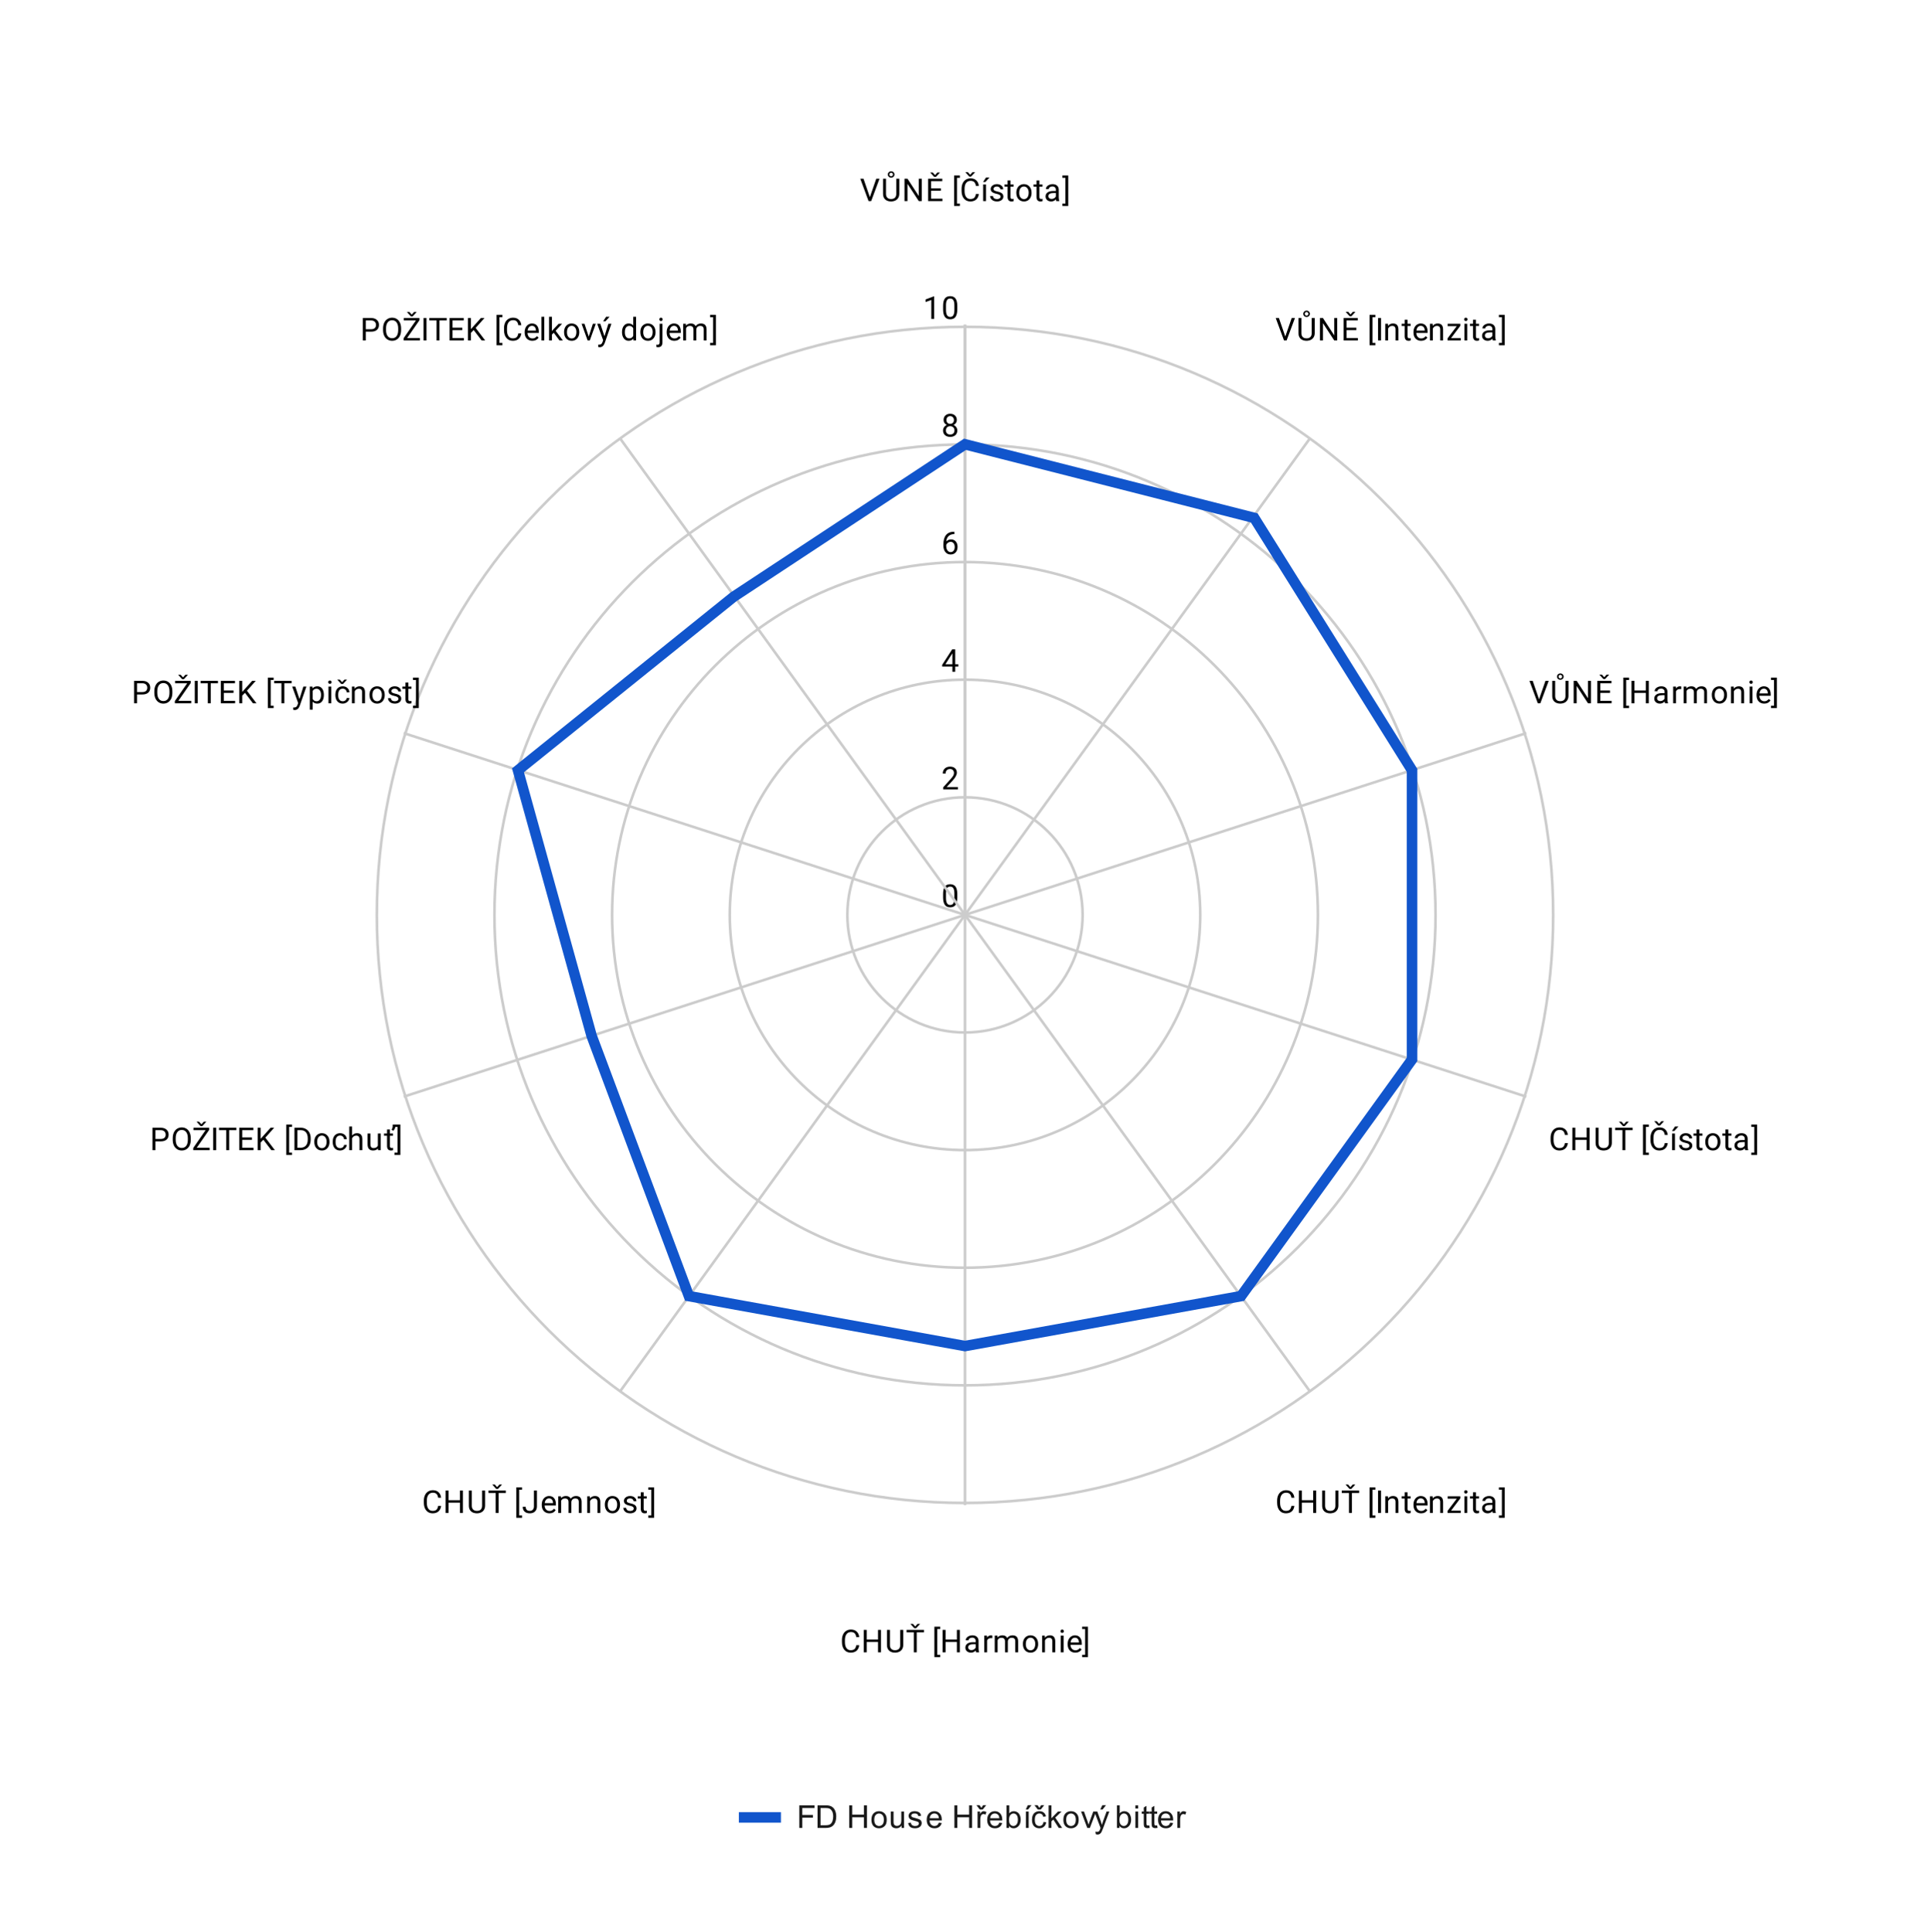 <svg version="1.1" viewBox="0.0 0.0 734.0 735.0" fill="none" stroke="none" stroke-linecap="square" stroke-miterlimit="10" width="734" height="735" xmlns:xlink="http://www.w3.org/1999/xlink" xmlns="http://www.w3.org/2000/svg"><path fill="#ffffff" d="M0 0L734.0 0L734.0 735.0L0 735.0L0 0Z" fill-rule="nonzero"/><path fill="#ffffff" d="M36.7 36.7L697.3 36.7L697.3 659.833L36.7 659.833L36.7 36.7Z" fill-rule="nonzero"/><path stroke="#cccccc" stroke-width="1.0" stroke-linecap="butt" d="M367.0 348.0C367.0 348.0 367.0 348.0 367.0 348.0C367.0 348.0 367.0 348.0 367.0 348.0C367.0 348.0 367.0 348.0 367.0 348.0C367.0 348.0 367.0 348.0 367.0 348.0" fill-rule="nonzero"/><path fill="#000000" d="M364.062 341.359Q364.062 343.266 363.406 344.203Q362.766 345.125 361.375 345.125Q360.016 345.125 359.359 344.219Q358.703 343.312 358.672 341.5L358.672 340.062Q358.672 338.172 359.312 337.266Q359.969 336.344 361.359 336.344Q362.734 336.344 363.391 337.234Q364.047 338.109 364.062 339.953L364.062 341.359ZM362.969 339.875Q362.969 338.5 362.578 337.875Q362.203 337.234 361.359 337.234Q360.531 337.234 360.141 337.875Q359.766 338.5 359.766 339.797L359.766 341.531Q359.766 342.906 360.156 343.578Q360.562 344.234 361.375 344.234Q362.172 344.234 362.562 343.609Q362.953 342.984 362.969 341.656L362.969 339.875Z" fill-rule="nonzero"/><path stroke="#cccccc" stroke-width="1.0" stroke-linecap="butt" d="M411.737 348.0C411.737 323.293 391.707 303.263 367.0 303.263C342.293 303.263 322.263 323.293 322.263 348.0C322.263 372.707 342.293 392.737 367.0 392.737C391.707 392.737 411.737 372.707 411.737 348.0" fill-rule="nonzero"/><path fill="#000000" d="M364.297 300.263L358.703 300.263L358.703 299.482L361.656 296.201Q362.312 295.451 362.562 294.998Q362.812 294.529 362.812 294.029Q362.812 293.357 362.406 292.935Q362.016 292.498 361.328 292.498Q360.531 292.498 360.078 292.966Q359.625 293.42 359.625 294.248L358.547 294.248Q358.547 293.06 359.297 292.341Q360.062 291.607 361.328 291.607Q362.531 291.607 363.219 292.232Q363.906 292.857 363.906 293.904Q363.906 295.154 362.297 296.904L360.016 299.373L364.297 299.373L364.297 300.263Z" fill-rule="nonzero"/><path stroke="#cccccc" stroke-width="1.0" stroke-linecap="butt" d="M456.474 348.0C456.474 298.585 416.415 258.526 367.0 258.526C317.585 258.526 277.526 298.585 277.526 348.0C277.526 397.415 317.585 437.474 367.0 437.474C416.415 437.474 456.474 397.415 456.474 348.0" fill-rule="nonzero"/><path fill="#000000" d="M363.281 252.667L364.469 252.667L364.469 253.542L363.281 253.542L363.281 255.526L362.203 255.526L362.203 253.542L358.312 253.542L358.312 252.901L362.125 246.995L363.281 246.995L363.281 252.667ZM359.547 252.667L362.203 252.667L362.203 248.48L362.062 248.714L359.547 252.667Z" fill-rule="nonzero"/><path stroke="#cccccc" stroke-width="1.0" stroke-linecap="butt" d="M501.21 348.0C501.21 273.878 441.122 213.79 367.0 213.79C292.878 213.79 232.79 273.878 232.79 348.0C232.79 422.122 292.878 482.21 367.0 482.21C441.122 482.21 501.21 422.122 501.21 348.0" fill-rule="nonzero"/><path fill="#000000" d="M362.969 202.258L362.969 203.165L362.766 203.165Q361.5 203.196 360.75 203.93Q360.0 204.649 359.875 205.962Q360.562 205.196 361.719 205.196Q362.828 205.196 363.5 205.977Q364.172 206.758 364.172 208.008Q364.172 209.321 363.453 210.118Q362.734 210.915 361.516 210.915Q360.297 210.915 359.531 209.977Q358.781 209.024 358.781 207.54L358.781 207.133Q358.781 204.774 359.781 203.524Q360.781 202.274 362.766 202.258L362.969 202.258ZM361.547 206.102Q360.984 206.102 360.516 206.43Q360.047 206.758 359.859 207.274L359.859 207.665Q359.859 208.727 360.328 209.368Q360.812 210.008 361.516 210.008Q362.25 210.008 362.672 209.477Q363.094 208.93 363.094 208.055Q363.094 207.18 362.672 206.649Q362.25 206.102 361.547 206.102Z" fill-rule="nonzero"/><path stroke="#cccccc" stroke-width="1.0" stroke-linecap="butt" d="M545.947 348.0C545.947 249.17 465.83 169.053 367.0 169.053C268.17 169.053 188.053 249.17 188.053 348.0C188.053 446.83 268.17 526.947 367.0 526.947C465.83 526.947 545.947 446.83 545.947 348.0" fill-rule="nonzero"/><path fill="#000000" d="M363.891 159.74Q363.891 160.381 363.547 160.881Q363.203 161.381 362.641 161.662Q363.297 161.944 363.688 162.506Q364.078 163.053 364.078 163.756Q364.078 164.85 363.328 165.522Q362.594 166.178 361.375 166.178Q360.141 166.178 359.391 165.522Q358.656 164.85 358.656 163.756Q358.656 163.053 359.031 162.506Q359.406 161.944 360.078 161.662Q359.516 161.381 359.188 160.881Q358.859 160.381 358.859 159.74Q358.859 158.662 359.547 158.037Q360.234 157.397 361.375 157.397Q362.5 157.397 363.188 158.037Q363.891 158.662 363.891 159.74ZM363.0 163.725Q363.0 163.006 362.547 162.569Q362.094 162.115 361.359 162.115Q360.625 162.115 360.172 162.569Q359.734 163.006 359.734 163.74Q359.734 164.459 360.172 164.881Q360.609 165.287 361.375 165.287Q362.125 165.287 362.562 164.865Q363.0 164.444 363.0 163.725ZM361.375 158.287Q360.734 158.287 360.328 158.694Q359.938 159.084 359.938 159.772Q359.938 160.412 360.328 160.819Q360.719 161.225 361.359 161.225Q362.016 161.225 362.406 160.819Q362.797 160.412 362.797 159.772Q362.797 159.115 362.391 158.709Q361.984 158.287 361.375 158.287Z" fill-rule="nonzero"/><path stroke="#cccccc" stroke-width="1.0" stroke-linecap="butt" d="M590.684 348.0C590.684 224.463 490.537 124.316 367.0 124.316C243.463 124.316 143.316 224.463 143.316 348.0C143.316 471.537 243.463 571.684 367.0 571.684C490.537 571.684 590.684 471.537 590.684 348.0" fill-rule="nonzero"/><path fill="#000000" d="M355.266 121.316L354.188 121.316L354.188 114.097L352.0 114.894L352.0 113.91L355.109 112.738L355.266 112.738L355.266 121.316ZM364.062 117.676Q364.062 119.582 363.406 120.519Q362.766 121.441 361.375 121.441Q360.016 121.441 359.359 120.535Q358.703 119.629 358.672 117.816L358.672 116.379Q358.672 114.488 359.312 113.582Q359.969 112.66 361.359 112.66Q362.734 112.66 363.391 113.551Q364.047 114.426 364.062 116.269L364.062 117.676ZM362.969 116.191Q362.969 114.816 362.578 114.191Q362.203 113.551 361.359 113.551Q360.531 113.551 360.141 114.191Q359.766 114.816 359.766 116.113L359.766 117.847Q359.766 119.222 360.156 119.894Q360.562 120.551 361.375 120.551Q362.172 120.551 362.562 119.926Q362.953 119.301 362.969 117.972L362.969 116.191Z" fill-rule="nonzero"/><path stroke="#cccccc" stroke-width="1.0" stroke-linecap="butt" d="M367.0 348.0L367.0 124.0" fill-rule="nonzero"/><path fill="#000000" d="M330.812 75.0L333.25 67.969L334.484 67.969L331.312 76.5L330.328 76.5L327.172 67.969L328.391 67.969L330.812 75.0ZM342.0 67.969L342.0 73.766Q341.984 74.969 341.234 75.75Q340.484 76.516 339.203 76.609L338.891 76.625Q337.5 76.625 336.656 75.875Q335.828 75.109 335.828 73.781L335.828 67.969L336.938 67.969L336.938 73.75Q336.938 74.672 337.438 75.188Q337.953 75.703 338.891 75.703Q339.859 75.703 340.359 75.188Q340.859 74.672 340.859 73.75L340.859 67.969L342.0 67.969ZM340.172 66.375Q340.172 66.891 339.797 67.234Q339.438 67.562 338.906 67.562Q338.375 67.562 338.0 67.219Q337.641 66.875 337.641 66.375Q337.641 65.875 338.0 65.516Q338.375 65.156 338.906 65.156Q339.453 65.156 339.812 65.516Q340.172 65.875 340.172 66.375ZM338.234 66.375Q338.234 66.656 338.422 66.859Q338.625 67.047 338.906 67.047Q339.188 67.047 339.391 66.859Q339.594 66.656 339.594 66.375Q339.594 66.094 339.391 65.891Q339.188 65.688 338.906 65.688Q338.609 65.688 338.422 65.891Q338.234 66.094 338.234 66.375ZM350.547 76.5L349.422 76.5L345.125 69.922L345.125 76.5L343.984 76.5L343.984 67.969L345.125 67.969L349.422 74.578L349.422 67.969L350.547 67.969L350.547 76.5ZM357.812 72.562L354.109 72.562L354.109 75.578L358.406 75.578L358.406 76.5L352.984 76.5L352.984 67.969L358.359 67.969L358.359 68.891L354.109 68.891L354.109 71.641L357.812 71.641L357.812 72.562ZM355.609 66.609L356.5 65.609L357.438 65.609L357.438 65.672L355.938 67.281L355.281 67.281L353.812 65.672L353.812 65.609L354.734 65.609L355.609 66.609ZM365.062 67.641L363.953 67.641L363.953 77.438L365.062 77.438L365.062 78.328L362.859 78.328L362.859 66.75L365.062 66.75L365.062 67.641ZM372.266 73.797Q372.109 75.141 371.266 75.891Q370.422 76.625 369.031 76.625Q367.516 76.625 366.609 75.547Q365.703 74.453 365.703 72.625L365.703 71.812Q365.703 70.625 366.125 69.719Q366.547 68.812 367.328 68.328Q368.109 67.844 369.125 67.844Q370.484 67.844 371.297 68.609Q372.125 69.375 372.266 70.703L371.141 70.703Q370.984 69.688 370.5 69.234Q370.016 68.781 369.125 68.781Q368.047 68.781 367.438 69.578Q366.828 70.375 366.828 71.844L366.828 72.672Q366.828 74.062 367.406 74.891Q367.984 75.703 369.031 75.703Q369.969 75.703 370.469 75.281Q370.969 74.844 371.141 73.797L372.266 73.797ZM368.969 66.484L369.859 65.484L370.797 65.484L370.797 65.547L369.297 67.156L368.641 67.156L367.172 65.547L367.172 65.484L368.094 65.484L368.969 66.484ZM375.0 76.5L373.906 76.5L373.906 70.156L375.0 70.156L375.0 76.5ZM375.016 67.5L376.328 67.5L374.75 69.219L373.875 69.219L375.016 67.5ZM380.516 74.812Q380.516 74.375 380.172 74.141Q379.844 73.891 379.016 73.719Q378.203 73.547 377.719 73.297Q377.234 73.047 377.0 72.719Q376.781 72.375 376.781 71.906Q376.781 71.125 377.438 70.594Q378.094 70.047 379.125 70.047Q380.203 70.047 380.859 70.609Q381.531 71.156 381.531 72.016L380.453 72.016Q380.453 71.578 380.062 71.266Q379.688 70.938 379.125 70.938Q378.531 70.938 378.188 71.203Q377.859 71.453 377.859 71.859Q377.859 72.25 378.172 72.453Q378.484 72.656 379.297 72.844Q380.109 73.016 380.609 73.266Q381.109 73.516 381.344 73.875Q381.594 74.234 381.594 74.734Q381.594 75.594 380.906 76.109Q380.234 76.625 379.156 76.625Q378.391 76.625 377.797 76.359Q377.219 76.078 376.891 75.594Q376.562 75.109 376.562 74.547L377.641 74.547Q377.672 75.094 378.078 75.422Q378.484 75.734 379.156 75.734Q379.766 75.734 380.141 75.484Q380.516 75.234 380.516 74.812ZM384.297 68.625L384.297 70.156L385.469 70.156L385.469 71.0L384.297 71.0L384.297 74.922Q384.297 75.312 384.453 75.5Q384.609 75.688 384.984 75.688Q385.172 75.688 385.5 75.625L385.5 76.5Q385.078 76.625 384.672 76.625Q383.953 76.625 383.578 76.188Q383.203 75.734 383.203 74.922L383.203 71.0L382.047 71.0L382.047 70.156L383.203 70.156L383.203 68.625L384.297 68.625ZM386.531 73.266Q386.531 72.344 386.891 71.594Q387.266 70.844 387.922 70.453Q388.578 70.047 389.406 70.047Q390.703 70.047 391.5 70.938Q392.312 71.828 392.312 73.328L392.312 73.406Q392.312 74.328 391.953 75.062Q391.594 75.797 390.938 76.219Q390.281 76.625 389.422 76.625Q388.141 76.625 387.328 75.734Q386.531 74.828 386.531 73.344L386.531 73.266ZM387.625 73.406Q387.625 74.453 388.109 75.094Q388.609 75.734 389.422 75.734Q390.25 75.734 390.734 75.094Q391.219 74.438 391.219 73.266Q391.219 72.234 390.719 71.594Q390.234 70.938 389.406 70.938Q388.609 70.938 388.109 71.578Q387.625 72.203 387.625 73.406ZM395.297 68.625L395.297 70.156L396.469 70.156L396.469 71.0L395.297 71.0L395.297 74.922Q395.297 75.312 395.453 75.5Q395.609 75.688 395.984 75.688Q396.172 75.688 396.5 75.625L396.5 76.5Q396.078 76.625 395.672 76.625Q394.953 76.625 394.578 76.188Q394.203 75.734 394.203 74.922L394.203 71.0L393.047 71.0L393.047 70.156L394.203 70.156L394.203 68.625L395.297 68.625ZM401.734 76.5Q401.641 76.312 401.578 75.828Q400.828 76.625 399.781 76.625Q398.844 76.625 398.234 76.094Q397.641 75.562 397.641 74.734Q397.641 73.75 398.391 73.203Q399.141 72.656 400.516 72.656L401.562 72.656L401.562 72.156Q401.562 71.594 401.219 71.266Q400.891 70.922 400.219 70.922Q399.641 70.922 399.25 71.219Q398.859 71.5 398.859 71.922L397.766 71.922Q397.766 71.438 398.094 71.0Q398.438 70.562 399.016 70.312Q399.594 70.047 400.281 70.047Q401.391 70.047 402.0 70.594Q402.625 71.141 402.656 72.094L402.656 75.016Q402.656 75.891 402.875 76.406L402.875 76.5L401.734 76.5ZM399.938 75.672Q400.453 75.672 400.906 75.406Q401.359 75.141 401.562 74.719L401.562 73.422L400.719 73.422Q398.719 73.422 398.719 74.594Q398.719 75.094 399.062 75.391Q399.406 75.672 399.938 75.672ZM404.047 66.75L406.266 66.75L406.266 78.328L404.047 78.328L404.047 77.438L405.188 77.438L405.188 67.641L404.047 67.641L404.047 66.75Z" fill-rule="nonzero"/><path stroke="#cccccc" stroke-width="1.0" stroke-linecap="butt" d="M367.0 348.0L498.0 167.0" fill-rule="nonzero"/><path fill="#000000" d="M488.812 128.0L491.25 120.969L492.484 120.969L489.312 129.5L488.328 129.5L485.172 120.969L486.391 120.969L488.812 128.0ZM500.0 120.969L500.0 126.766Q499.984 127.969 499.234 128.75Q498.484 129.516 497.203 129.609L496.891 129.625Q495.5 129.625 494.656 128.875Q493.828 128.109 493.828 126.781L493.828 120.969L494.938 120.969L494.938 126.75Q494.938 127.672 495.438 128.188Q495.953 128.703 496.891 128.703Q497.859 128.703 498.359 128.188Q498.859 127.672 498.859 126.75L498.859 120.969L500.0 120.969ZM498.172 119.375Q498.172 119.891 497.797 120.234Q497.438 120.562 496.906 120.562Q496.375 120.562 496.0 120.219Q495.641 119.875 495.641 119.375Q495.641 118.875 496.0 118.516Q496.375 118.156 496.906 118.156Q497.453 118.156 497.812 118.516Q498.172 118.875 498.172 119.375ZM496.234 119.375Q496.234 119.656 496.422 119.859Q496.625 120.047 496.906 120.047Q497.188 120.047 497.391 119.859Q497.594 119.656 497.594 119.375Q497.594 119.094 497.391 118.891Q497.188 118.688 496.906 118.688Q496.609 118.688 496.422 118.891Q496.234 119.094 496.234 119.375ZM508.547 129.5L507.422 129.5L503.125 122.922L503.125 129.5L501.984 129.5L501.984 120.969L503.125 120.969L507.422 127.578L507.422 120.969L508.547 120.969L508.547 129.5ZM515.812 125.562L512.109 125.562L512.109 128.578L516.406 128.578L516.406 129.5L510.984 129.5L510.984 120.969L516.359 120.969L516.359 121.891L512.109 121.891L512.109 124.641L515.812 124.641L515.812 125.562ZM513.609 119.609L514.5 118.609L515.438 118.609L515.438 118.672L513.938 120.281L513.281 120.281L511.812 118.672L511.812 118.609L512.734 118.609L513.609 119.609ZM523.062 120.641L521.953 120.641L521.953 130.438L523.062 130.438L523.062 131.328L520.859 131.328L520.859 119.75L523.062 119.75L523.062 120.641ZM525.203 129.5L524.078 129.5L524.078 120.969L525.203 120.969L525.203 129.5ZM527.844 123.156L527.875 123.953Q528.609 123.047 529.781 123.047Q531.797 123.047 531.812 125.312L531.812 129.5L530.719 129.5L530.719 125.297Q530.719 124.625 530.406 124.297Q530.109 123.969 529.453 123.969Q528.922 123.969 528.516 124.25Q528.125 124.531 527.906 124.984L527.906 129.5L526.828 129.5L526.828 123.156L527.844 123.156ZM535.297 121.625L535.297 123.156L536.469 123.156L536.469 124.0L535.297 124.0L535.297 127.922Q535.297 128.312 535.453 128.5Q535.609 128.688 535.984 128.688Q536.172 128.688 536.5 128.625L536.5 129.5Q536.078 129.625 535.672 129.625Q534.953 129.625 534.578 129.188Q534.203 128.734 534.203 127.922L534.203 124.0L533.047 124.0L533.047 123.156L534.203 123.156L534.203 121.625L535.297 121.625ZM540.453 129.625Q539.156 129.625 538.344 128.781Q537.547 127.922 537.547 126.5L537.547 126.312Q537.547 125.359 537.906 124.625Q538.266 123.875 538.906 123.469Q539.562 123.047 540.312 123.047Q541.547 123.047 542.234 123.859Q542.922 124.672 542.922 126.188L542.922 126.641L538.625 126.641Q538.656 127.578 539.172 128.156Q539.703 128.734 540.516 128.734Q541.078 128.734 541.469 128.5Q541.875 128.266 542.188 127.875L542.844 128.391Q542.047 129.625 540.453 129.625ZM540.312 123.938Q539.656 123.938 539.203 124.422Q538.766 124.891 538.672 125.75L541.844 125.75L541.844 125.672Q541.797 124.844 541.391 124.391Q541.0 123.938 540.312 123.938ZM544.844 123.156L544.875 123.953Q545.609 123.047 546.781 123.047Q548.797 123.047 548.812 125.312L548.812 129.5L547.719 129.5L547.719 125.297Q547.719 124.625 547.406 124.297Q547.109 123.969 546.453 123.969Q545.922 123.969 545.516 124.25Q545.125 124.531 544.906 124.984L544.906 129.5L543.828 129.5L543.828 123.156L544.844 123.156ZM551.844 128.609L555.547 128.609L555.547 129.5L550.516 129.5L550.516 128.703L554.016 124.062L550.562 124.062L550.562 123.156L555.375 123.156L555.375 123.922L551.844 128.609ZM558.0 129.5L556.922 129.5L556.922 123.156L558.0 123.156L558.0 129.5ZM556.828 121.484Q556.828 121.219 556.984 121.031Q557.156 120.844 557.469 120.844Q557.781 120.844 557.938 121.031Q558.109 121.219 558.109 121.484Q558.109 121.734 557.938 121.922Q557.781 122.094 557.469 122.094Q557.156 122.094 556.984 121.922Q556.828 121.734 556.828 121.484ZM561.297 121.625L561.297 123.156L562.469 123.156L562.469 124.0L561.297 124.0L561.297 127.922Q561.297 128.312 561.453 128.5Q561.609 128.688 561.984 128.688Q562.172 128.688 562.5 128.625L562.5 129.5Q562.078 129.625 561.672 129.625Q560.953 129.625 560.578 129.188Q560.203 128.734 560.203 127.922L560.203 124.0L559.047 124.0L559.047 123.156L560.203 123.156L560.203 121.625L561.297 121.625ZM567.734 129.5Q567.641 129.312 567.578 128.828Q566.828 129.625 565.781 129.625Q564.844 129.625 564.234 129.094Q563.641 128.562 563.641 127.734Q563.641 126.75 564.391 126.203Q565.141 125.656 566.516 125.656L567.562 125.656L567.562 125.156Q567.562 124.594 567.219 124.266Q566.891 123.922 566.219 123.922Q565.641 123.922 565.25 124.219Q564.859 124.5 564.859 124.922L563.766 124.922Q563.766 124.438 564.094 124.0Q564.438 123.562 565.016 123.312Q565.594 123.047 566.281 123.047Q567.391 123.047 568.0 123.594Q568.625 124.141 568.656 125.094L568.656 128.016Q568.656 128.891 568.875 129.406L568.875 129.5L567.734 129.5ZM565.938 128.672Q566.453 128.672 566.906 128.406Q567.359 128.141 567.562 127.719L567.562 126.422L566.719 126.422Q564.719 126.422 564.719 127.594Q564.719 128.094 565.062 128.391Q565.406 128.672 565.938 128.672ZM570.047 119.75L572.266 119.75L572.266 131.328L570.047 131.328L570.047 130.438L571.188 130.438L571.188 120.641L570.047 120.641L570.047 119.75Z" fill-rule="nonzero"/><path stroke="#cccccc" stroke-width="1.0" stroke-linecap="butt" d="M367.0 348.0L580.0 279.0" fill-rule="nonzero"/><path fill="#000000" d="M585.312 266.0L587.75 258.969L588.984 258.969L585.812 267.5L584.828 267.5L581.672 258.969L582.891 258.969L585.312 266.0ZM596.5 258.969L596.5 264.766Q596.484 265.969 595.734 266.75Q594.984 267.516 593.703 267.609L593.391 267.625Q592.0 267.625 591.156 266.875Q590.328 266.109 590.328 264.781L590.328 258.969L591.438 258.969L591.438 264.75Q591.438 265.672 591.938 266.188Q592.453 266.703 593.391 266.703Q594.359 266.703 594.859 266.188Q595.359 265.672 595.359 264.75L595.359 258.969L596.5 258.969ZM594.672 257.375Q594.672 257.891 594.297 258.234Q593.938 258.562 593.406 258.562Q592.875 258.562 592.5 258.219Q592.141 257.875 592.141 257.375Q592.141 256.875 592.5 256.516Q592.875 256.156 593.406 256.156Q593.953 256.156 594.312 256.516Q594.672 256.875 594.672 257.375ZM592.734 257.375Q592.734 257.656 592.922 257.859Q593.125 258.047 593.406 258.047Q593.688 258.047 593.891 257.859Q594.094 257.656 594.094 257.375Q594.094 257.094 593.891 256.891Q593.688 256.688 593.406 256.688Q593.109 256.688 592.922 256.891Q592.734 257.094 592.734 257.375ZM605.047 267.5L603.922 267.5L599.625 260.922L599.625 267.5L598.484 267.5L598.484 258.969L599.625 258.969L603.922 265.578L603.922 258.969L605.047 258.969L605.047 267.5ZM612.312 263.562L608.609 263.562L608.609 266.578L612.906 266.578L612.906 267.5L607.484 267.5L607.484 258.969L612.859 258.969L612.859 259.891L608.609 259.891L608.609 262.641L612.312 262.641L612.312 263.562ZM610.109 257.609L611.0 256.609L611.938 256.609L611.938 256.672L610.438 258.281L609.781 258.281L608.312 256.672L608.312 256.609L609.234 256.609L610.109 257.609ZM619.562 258.641L618.453 258.641L618.453 268.438L619.562 268.438L619.562 269.328L617.359 269.328L617.359 257.75L619.562 257.75L619.562 258.641ZM627.047 267.5L625.922 267.5L625.922 263.562L621.609 263.562L621.609 267.5L620.484 267.5L620.484 258.969L621.609 258.969L621.609 262.641L625.922 262.641L625.922 258.969L627.047 258.969L627.047 267.5ZM633.234 267.5Q633.141 267.312 633.078 266.828Q632.328 267.625 631.281 267.625Q630.344 267.625 629.734 267.094Q629.141 266.562 629.141 265.734Q629.141 264.75 629.891 264.203Q630.641 263.656 632.016 263.656L633.062 263.656L633.062 263.156Q633.062 262.594 632.719 262.266Q632.391 261.922 631.719 261.922Q631.141 261.922 630.75 262.219Q630.359 262.5 630.359 262.922L629.266 262.922Q629.266 262.438 629.594 262.0Q629.938 261.562 630.516 261.312Q631.094 261.047 631.781 261.047Q632.891 261.047 633.5 261.594Q634.125 262.141 634.156 263.094L634.156 266.016Q634.156 266.891 634.375 267.406L634.375 267.5L633.234 267.5ZM631.438 266.672Q631.953 266.672 632.406 266.406Q632.859 266.141 633.062 265.719L633.062 264.422L632.219 264.422Q630.219 264.422 630.219 265.594Q630.219 266.094 630.562 266.391Q630.906 266.672 631.438 266.672ZM639.391 262.125Q639.141 262.094 638.859 262.094Q637.781 262.094 637.406 263.0L637.406 267.5L636.328 267.5L636.328 261.156L637.375 261.156L637.391 261.891Q637.922 261.047 638.906 261.047Q639.219 261.047 639.391 261.125L639.391 262.125ZM641.344 261.156L641.375 261.859Q642.062 261.047 643.25 261.047Q644.578 261.047 645.062 262.062Q645.375 261.609 645.875 261.328Q646.391 261.047 647.078 261.047Q649.172 261.047 649.203 263.25L649.203 267.5L648.125 267.5L648.125 263.312Q648.125 262.641 647.812 262.312Q647.5 261.969 646.766 261.969Q646.156 261.969 645.75 262.328Q645.359 262.688 645.297 263.297L645.297 267.5L644.219 267.5L644.219 263.344Q644.219 261.969 642.859 261.969Q641.797 261.969 641.406 262.875L641.406 267.5L640.312 267.5L640.312 261.156L641.344 261.156ZM651.031 264.266Q651.031 263.344 651.391 262.594Q651.766 261.844 652.422 261.453Q653.078 261.047 653.906 261.047Q655.203 261.047 656.0 261.938Q656.812 262.828 656.812 264.328L656.812 264.406Q656.812 265.328 656.453 266.062Q656.094 266.797 655.438 267.219Q654.781 267.625 653.922 267.625Q652.641 267.625 651.828 266.734Q651.031 265.828 651.031 264.344L651.031 264.266ZM652.125 264.406Q652.125 265.453 652.609 266.094Q653.109 266.734 653.922 266.734Q654.75 266.734 655.234 266.094Q655.719 265.438 655.719 264.266Q655.719 263.234 655.219 262.594Q654.734 261.938 653.906 261.938Q653.109 261.938 652.609 262.578Q652.125 263.203 652.125 264.406ZM659.344 261.156L659.375 261.953Q660.109 261.047 661.281 261.047Q663.297 261.047 663.312 263.312L663.312 267.5L662.219 267.5L662.219 263.297Q662.219 262.625 661.906 262.297Q661.609 261.969 660.953 261.969Q660.422 261.969 660.016 262.25Q659.625 262.531 659.406 262.984L659.406 267.5L658.328 267.5L658.328 261.156L659.344 261.156ZM666.5 267.5L665.422 267.5L665.422 261.156L666.5 261.156L666.5 267.5ZM665.328 259.484Q665.328 259.219 665.484 259.031Q665.656 258.844 665.969 258.844Q666.281 258.844 666.438 259.031Q666.609 259.219 666.609 259.484Q666.609 259.734 666.438 259.922Q666.281 260.094 665.969 260.094Q665.656 260.094 665.484 259.922Q665.328 259.734 665.328 259.484ZM670.953 267.625Q669.656 267.625 668.844 266.781Q668.047 265.922 668.047 264.5L668.047 264.312Q668.047 263.359 668.406 262.625Q668.766 261.875 669.406 261.469Q670.062 261.047 670.812 261.047Q672.047 261.047 672.734 261.859Q673.422 262.672 673.422 264.188L673.422 264.641L669.125 264.641Q669.156 265.578 669.672 266.156Q670.203 266.734 671.016 266.734Q671.578 266.734 671.969 266.5Q672.375 266.266 672.688 265.875L673.344 266.391Q672.547 267.625 670.953 267.625ZM670.812 261.938Q670.156 261.938 669.703 262.422Q669.266 262.891 669.172 263.75L672.344 263.75L672.344 263.672Q672.297 262.844 671.891 262.391Q671.5 261.938 670.812 261.938ZM673.547 257.75L675.766 257.75L675.766 269.328L673.547 269.328L673.547 268.438L674.688 268.438L674.688 258.641L673.547 258.641L673.547 257.75Z" fill-rule="nonzero"/><path stroke="#cccccc" stroke-width="1.0" stroke-linecap="butt" d="M367.0 348.0L580.0 417.0" fill-rule="nonzero"/><path fill="#000000" d="M596.266 434.797Q596.109 436.141 595.266 436.891Q594.422 437.625 593.031 437.625Q591.516 437.625 590.609 436.547Q589.703 435.453 589.703 433.625L589.703 432.812Q589.703 431.625 590.125 430.719Q590.547 429.812 591.328 429.328Q592.109 428.844 593.125 428.844Q594.484 428.844 595.297 429.609Q596.125 430.375 596.266 431.703L595.141 431.703Q594.984 430.688 594.5 430.234Q594.016 429.781 593.125 429.781Q592.047 429.781 591.438 430.578Q590.828 431.375 590.828 432.844L590.828 433.672Q590.828 435.062 591.406 435.891Q591.984 436.703 593.031 436.703Q593.969 436.703 594.469 436.281Q594.969 435.844 595.141 434.797L596.266 434.797ZM604.547 437.5L603.422 437.5L603.422 433.562L599.109 433.562L599.109 437.5L597.984 437.5L597.984 428.969L599.109 428.969L599.109 432.641L603.422 432.641L603.422 428.969L604.547 428.969L604.547 437.5ZM613.0 428.969L613.0 434.766Q612.984 435.969 612.234 436.75Q611.484 437.516 610.203 437.609L609.891 437.625Q608.5 437.625 607.656 436.875Q606.828 436.109 606.828 434.781L606.828 428.969L607.938 428.969L607.938 434.75Q607.938 435.672 608.438 436.188Q608.953 436.703 609.891 436.703Q610.859 436.703 611.359 436.188Q611.859 435.672 611.859 434.75L611.859 428.969L613.0 428.969ZM620.891 429.891L618.141 429.891L618.141 437.5L617.031 437.5L617.031 429.891L614.281 429.891L614.281 428.969L620.891 428.969L620.891 429.891ZM617.562 427.672L618.453 426.672L619.391 426.672L619.391 426.734L617.891 428.344L617.234 428.344L615.766 426.734L615.766 426.672L616.688 426.672L617.562 427.672ZM627.062 428.641L625.953 428.641L625.953 438.438L627.062 438.438L627.062 439.328L624.859 439.328L624.859 427.75L627.062 427.75L627.062 428.641ZM634.266 434.797Q634.109 436.141 633.266 436.891Q632.422 437.625 631.031 437.625Q629.516 437.625 628.609 436.547Q627.703 435.453 627.703 433.625L627.703 432.812Q627.703 431.625 628.125 430.719Q628.547 429.812 629.328 429.328Q630.109 428.844 631.125 428.844Q632.484 428.844 633.297 429.609Q634.125 430.375 634.266 431.703L633.141 431.703Q632.984 430.688 632.5 430.234Q632.016 429.781 631.125 429.781Q630.047 429.781 629.438 430.578Q628.828 431.375 628.828 432.844L628.828 433.672Q628.828 435.062 629.406 435.891Q629.984 436.703 631.031 436.703Q631.969 436.703 632.469 436.281Q632.969 435.844 633.141 434.797L634.266 434.797ZM630.969 427.484L631.859 426.484L632.797 426.484L632.797 426.547L631.297 428.156L630.641 428.156L629.172 426.547L629.172 426.484L630.094 426.484L630.969 427.484ZM637.0 437.5L635.906 437.5L635.906 431.156L637.0 431.156L637.0 437.5ZM637.016 428.5L638.328 428.5L636.75 430.219L635.875 430.219L637.016 428.5ZM642.516 435.812Q642.516 435.375 642.172 435.141Q641.844 434.891 641.016 434.719Q640.203 434.547 639.719 434.297Q639.234 434.047 639.0 433.719Q638.781 433.375 638.781 432.906Q638.781 432.125 639.438 431.594Q640.094 431.047 641.125 431.047Q642.203 431.047 642.859 431.609Q643.531 432.156 643.531 433.016L642.453 433.016Q642.453 432.578 642.062 432.266Q641.688 431.938 641.125 431.938Q640.531 431.938 640.188 432.203Q639.859 432.453 639.859 432.859Q639.859 433.25 640.172 433.453Q640.484 433.656 641.297 433.844Q642.109 434.016 642.609 434.266Q643.109 434.516 643.344 434.875Q643.594 435.234 643.594 435.734Q643.594 436.594 642.906 437.109Q642.234 437.625 641.156 437.625Q640.391 437.625 639.797 437.359Q639.219 437.078 638.891 436.594Q638.562 436.109 638.562 435.547L639.641 435.547Q639.672 436.094 640.078 436.422Q640.484 436.734 641.156 436.734Q641.766 436.734 642.141 436.484Q642.516 436.234 642.516 435.812ZM646.297 429.625L646.297 431.156L647.469 431.156L647.469 432.0L646.297 432.0L646.297 435.922Q646.297 436.312 646.453 436.5Q646.609 436.688 646.984 436.688Q647.172 436.688 647.5 436.625L647.5 437.5Q647.078 437.625 646.672 437.625Q645.953 437.625 645.578 437.188Q645.203 436.734 645.203 435.922L645.203 432.0L644.047 432.0L644.047 431.156L645.203 431.156L645.203 429.625L646.297 429.625ZM648.531 434.266Q648.531 433.344 648.891 432.594Q649.266 431.844 649.922 431.453Q650.578 431.047 651.406 431.047Q652.703 431.047 653.5 431.938Q654.312 432.828 654.312 434.328L654.312 434.406Q654.312 435.328 653.953 436.062Q653.594 436.797 652.938 437.219Q652.281 437.625 651.422 437.625Q650.141 437.625 649.328 436.734Q648.531 435.828 648.531 434.344L648.531 434.266ZM649.625 434.406Q649.625 435.453 650.109 436.094Q650.609 436.734 651.422 436.734Q652.25 436.734 652.734 436.094Q653.219 435.438 653.219 434.266Q653.219 433.234 652.719 432.594Q652.234 431.938 651.406 431.938Q650.609 431.938 650.109 432.578Q649.625 433.203 649.625 434.406ZM657.297 429.625L657.297 431.156L658.469 431.156L658.469 432.0L657.297 432.0L657.297 435.922Q657.297 436.312 657.453 436.5Q657.609 436.688 657.984 436.688Q658.172 436.688 658.5 436.625L658.5 437.5Q658.078 437.625 657.672 437.625Q656.953 437.625 656.578 437.188Q656.203 436.734 656.203 435.922L656.203 432.0L655.047 432.0L655.047 431.156L656.203 431.156L656.203 429.625L657.297 429.625ZM663.734 437.5Q663.641 437.312 663.578 436.828Q662.828 437.625 661.781 437.625Q660.844 437.625 660.234 437.094Q659.641 436.562 659.641 435.734Q659.641 434.75 660.391 434.203Q661.141 433.656 662.516 433.656L663.562 433.656L663.562 433.156Q663.562 432.594 663.219 432.266Q662.891 431.922 662.219 431.922Q661.641 431.922 661.25 432.219Q660.859 432.5 660.859 432.922L659.766 432.922Q659.766 432.438 660.094 432.0Q660.438 431.562 661.016 431.312Q661.594 431.047 662.281 431.047Q663.391 431.047 664.0 431.594Q664.625 432.141 664.656 433.094L664.656 436.016Q664.656 436.891 664.875 437.406L664.875 437.5L663.734 437.5ZM661.938 436.672Q662.453 436.672 662.906 436.406Q663.359 436.141 663.562 435.719L663.562 434.422L662.719 434.422Q660.719 434.422 660.719 435.594Q660.719 436.094 661.062 436.391Q661.406 436.672 661.938 436.672ZM666.047 427.75L668.266 427.75L668.266 439.328L666.047 439.328L666.047 438.438L667.188 438.438L667.188 428.641L666.047 428.641L666.047 427.75Z" fill-rule="nonzero"/><path stroke="#cccccc" stroke-width="1.0" stroke-linecap="butt" d="M367.0 348.0L498.0 529.0" fill-rule="nonzero"/><path fill="#000000" d="M492.266 572.797Q492.109 574.141 491.266 574.891Q490.422 575.625 489.031 575.625Q487.516 575.625 486.609 574.547Q485.703 573.453 485.703 571.625L485.703 570.812Q485.703 569.625 486.125 568.719Q486.547 567.812 487.328 567.328Q488.109 566.844 489.125 566.844Q490.484 566.844 491.297 567.609Q492.125 568.375 492.266 569.703L491.141 569.703Q490.984 568.688 490.5 568.234Q490.016 567.781 489.125 567.781Q488.047 567.781 487.438 568.578Q486.828 569.375 486.828 570.844L486.828 571.672Q486.828 573.062 487.406 573.891Q487.984 574.703 489.031 574.703Q489.969 574.703 490.469 574.281Q490.969 573.844 491.141 572.797L492.266 572.797ZM500.547 575.5L499.422 575.5L499.422 571.562L495.109 571.562L495.109 575.5L493.984 575.5L493.984 566.969L495.109 566.969L495.109 570.641L499.422 570.641L499.422 566.969L500.547 566.969L500.547 575.5ZM509.0 566.969L509.0 572.766Q508.984 573.969 508.234 574.75Q507.484 575.516 506.203 575.609L505.891 575.625Q504.5 575.625 503.656 574.875Q502.828 574.109 502.828 572.781L502.828 566.969L503.938 566.969L503.938 572.75Q503.938 573.672 504.438 574.188Q504.953 574.703 505.891 574.703Q506.859 574.703 507.359 574.188Q507.859 573.672 507.859 572.75L507.859 566.969L509.0 566.969ZM516.891 567.891L514.141 567.891L514.141 575.5L513.031 575.5L513.031 567.891L510.281 567.891L510.281 566.969L516.891 566.969L516.891 567.891ZM513.562 565.672L514.453 564.672L515.391 564.672L515.391 564.734L513.891 566.344L513.234 566.344L511.766 564.734L511.766 564.672L512.688 564.672L513.562 565.672ZM523.062 566.641L521.953 566.641L521.953 576.438L523.062 576.438L523.062 577.328L520.859 577.328L520.859 565.75L523.062 565.75L523.062 566.641ZM525.203 575.5L524.078 575.5L524.078 566.969L525.203 566.969L525.203 575.5ZM527.844 569.156L527.875 569.953Q528.609 569.047 529.781 569.047Q531.797 569.047 531.812 571.312L531.812 575.5L530.719 575.5L530.719 571.297Q530.719 570.625 530.406 570.297Q530.109 569.969 529.453 569.969Q528.922 569.969 528.516 570.25Q528.125 570.531 527.906 570.984L527.906 575.5L526.828 575.5L526.828 569.156L527.844 569.156ZM535.297 567.625L535.297 569.156L536.469 569.156L536.469 570.0L535.297 570.0L535.297 573.922Q535.297 574.312 535.453 574.5Q535.609 574.688 535.984 574.688Q536.172 574.688 536.5 574.625L536.5 575.5Q536.078 575.625 535.672 575.625Q534.953 575.625 534.578 575.188Q534.203 574.734 534.203 573.922L534.203 570.0L533.047 570.0L533.047 569.156L534.203 569.156L534.203 567.625L535.297 567.625ZM540.453 575.625Q539.156 575.625 538.344 574.781Q537.547 573.922 537.547 572.5L537.547 572.312Q537.547 571.359 537.906 570.625Q538.266 569.875 538.906 569.469Q539.562 569.047 540.312 569.047Q541.547 569.047 542.234 569.859Q542.922 570.672 542.922 572.188L542.922 572.641L538.625 572.641Q538.656 573.578 539.172 574.156Q539.703 574.734 540.516 574.734Q541.078 574.734 541.469 574.5Q541.875 574.266 542.188 573.875L542.844 574.391Q542.047 575.625 540.453 575.625ZM540.312 569.938Q539.656 569.938 539.203 570.422Q538.766 570.891 538.672 571.75L541.844 571.75L541.844 571.672Q541.797 570.844 541.391 570.391Q541.0 569.938 540.312 569.938ZM544.844 569.156L544.875 569.953Q545.609 569.047 546.781 569.047Q548.797 569.047 548.812 571.312L548.812 575.5L547.719 575.5L547.719 571.297Q547.719 570.625 547.406 570.297Q547.109 569.969 546.453 569.969Q545.922 569.969 545.516 570.25Q545.125 570.531 544.906 570.984L544.906 575.5L543.828 575.5L543.828 569.156L544.844 569.156ZM551.844 574.609L555.547 574.609L555.547 575.5L550.516 575.5L550.516 574.703L554.016 570.062L550.562 570.062L550.562 569.156L555.375 569.156L555.375 569.922L551.844 574.609ZM558.0 575.5L556.922 575.5L556.922 569.156L558.0 569.156L558.0 575.5ZM556.828 567.484Q556.828 567.219 556.984 567.031Q557.156 566.844 557.469 566.844Q557.781 566.844 557.938 567.031Q558.109 567.219 558.109 567.484Q558.109 567.734 557.938 567.922Q557.781 568.094 557.469 568.094Q557.156 568.094 556.984 567.922Q556.828 567.734 556.828 567.484ZM561.297 567.625L561.297 569.156L562.469 569.156L562.469 570.0L561.297 570.0L561.297 573.922Q561.297 574.312 561.453 574.5Q561.609 574.688 561.984 574.688Q562.172 574.688 562.5 574.625L562.5 575.5Q562.078 575.625 561.672 575.625Q560.953 575.625 560.578 575.188Q560.203 574.734 560.203 573.922L560.203 570.0L559.047 570.0L559.047 569.156L560.203 569.156L560.203 567.625L561.297 567.625ZM567.734 575.5Q567.641 575.312 567.578 574.828Q566.828 575.625 565.781 575.625Q564.844 575.625 564.234 575.094Q563.641 574.562 563.641 573.734Q563.641 572.75 564.391 572.203Q565.141 571.656 566.516 571.656L567.562 571.656L567.562 571.156Q567.562 570.594 567.219 570.266Q566.891 569.922 566.219 569.922Q565.641 569.922 565.25 570.219Q564.859 570.5 564.859 570.922L563.766 570.922Q563.766 570.438 564.094 570.0Q564.438 569.562 565.016 569.312Q565.594 569.047 566.281 569.047Q567.391 569.047 568.0 569.594Q568.625 570.141 568.656 571.094L568.656 574.016Q568.656 574.891 568.875 575.406L568.875 575.5L567.734 575.5ZM565.938 574.672Q566.453 574.672 566.906 574.406Q567.359 574.141 567.562 573.719L567.562 572.422L566.719 572.422Q564.719 572.422 564.719 573.594Q564.719 574.094 565.062 574.391Q565.406 574.672 565.938 574.672ZM570.047 565.75L572.266 565.75L572.266 577.328L570.047 577.328L570.047 576.438L571.188 576.438L571.188 566.641L570.047 566.641L570.047 565.75Z" fill-rule="nonzero"/><path stroke="#cccccc" stroke-width="1.0" stroke-linecap="butt" d="M367.0 348.0L367.0 572.0" fill-rule="nonzero"/><path fill="#000000" d="M326.766 625.797Q326.609 627.141 325.766 627.891Q324.922 628.625 323.531 628.625Q322.016 628.625 321.109 627.547Q320.203 626.453 320.203 624.625L320.203 623.812Q320.203 622.625 320.625 621.719Q321.047 620.812 321.828 620.328Q322.609 619.844 323.625 619.844Q324.984 619.844 325.797 620.609Q326.625 621.375 326.766 622.703L325.641 622.703Q325.484 621.688 325.0 621.234Q324.516 620.781 323.625 620.781Q322.547 620.781 321.938 621.578Q321.328 622.375 321.328 623.844L321.328 624.672Q321.328 626.062 321.906 626.891Q322.484 627.703 323.531 627.703Q324.469 627.703 324.969 627.281Q325.469 626.844 325.641 625.797L326.766 625.797ZM335.047 628.5L333.922 628.5L333.922 624.562L329.609 624.562L329.609 628.5L328.484 628.5L328.484 619.969L329.609 619.969L329.609 623.641L333.922 623.641L333.922 619.969L335.047 619.969L335.047 628.5ZM343.5 619.969L343.5 625.766Q343.484 626.969 342.734 627.75Q341.984 628.516 340.703 628.609L340.391 628.625Q339.0 628.625 338.156 627.875Q337.328 627.109 337.328 625.781L337.328 619.969L338.438 619.969L338.438 625.75Q338.438 626.672 338.938 627.188Q339.453 627.703 340.391 627.703Q341.359 627.703 341.859 627.188Q342.359 626.672 342.359 625.75L342.359 619.969L343.5 619.969ZM351.391 620.891L348.641 620.891L348.641 628.5L347.531 628.5L347.531 620.891L344.781 620.891L344.781 619.969L351.391 619.969L351.391 620.891ZM348.062 618.672L348.953 617.672L349.891 617.672L349.891 617.734L348.391 619.344L347.734 619.344L346.266 617.734L346.266 617.672L347.188 617.672L348.062 618.672ZM357.562 619.641L356.453 619.641L356.453 629.438L357.562 629.438L357.562 630.328L355.359 630.328L355.359 618.75L357.562 618.75L357.562 619.641ZM365.047 628.5L363.922 628.5L363.922 624.562L359.609 624.562L359.609 628.5L358.484 628.5L358.484 619.969L359.609 619.969L359.609 623.641L363.922 623.641L363.922 619.969L365.047 619.969L365.047 628.5ZM371.234 628.5Q371.141 628.312 371.078 627.828Q370.328 628.625 369.281 628.625Q368.344 628.625 367.734 628.094Q367.141 627.562 367.141 626.734Q367.141 625.75 367.891 625.203Q368.641 624.656 370.016 624.656L371.062 624.656L371.062 624.156Q371.062 623.594 370.719 623.266Q370.391 622.922 369.719 622.922Q369.141 622.922 368.75 623.219Q368.359 623.5 368.359 623.922L367.266 623.922Q367.266 623.438 367.594 623.0Q367.938 622.562 368.516 622.312Q369.094 622.047 369.781 622.047Q370.891 622.047 371.5 622.594Q372.125 623.141 372.156 624.094L372.156 627.016Q372.156 627.891 372.375 628.406L372.375 628.5L371.234 628.5ZM369.438 627.672Q369.953 627.672 370.406 627.406Q370.859 627.141 371.062 626.719L371.062 625.422L370.219 625.422Q368.219 625.422 368.219 626.594Q368.219 627.094 368.562 627.391Q368.906 627.672 369.438 627.672ZM377.391 623.125Q377.141 623.094 376.859 623.094Q375.781 623.094 375.406 624.0L375.406 628.5L374.328 628.5L374.328 622.156L375.375 622.156L375.391 622.891Q375.922 622.047 376.906 622.047Q377.219 622.047 377.391 622.125L377.391 623.125ZM379.344 622.156L379.375 622.859Q380.062 622.047 381.25 622.047Q382.578 622.047 383.062 623.062Q383.375 622.609 383.875 622.328Q384.391 622.047 385.078 622.047Q387.172 622.047 387.203 624.25L387.203 628.5L386.125 628.5L386.125 624.312Q386.125 623.641 385.812 623.312Q385.5 622.969 384.766 622.969Q384.156 622.969 383.75 623.328Q383.359 623.688 383.297 624.297L383.297 628.5L382.219 628.5L382.219 624.344Q382.219 622.969 380.859 622.969Q379.797 622.969 379.406 623.875L379.406 628.5L378.312 628.5L378.312 622.156L379.344 622.156ZM389.031 625.266Q389.031 624.344 389.391 623.594Q389.766 622.844 390.422 622.453Q391.078 622.047 391.906 622.047Q393.203 622.047 394.0 622.938Q394.812 623.828 394.812 625.328L394.812 625.406Q394.812 626.328 394.453 627.062Q394.094 627.797 393.438 628.219Q392.781 628.625 391.922 628.625Q390.641 628.625 389.828 627.734Q389.031 626.828 389.031 625.344L389.031 625.266ZM390.125 625.406Q390.125 626.453 390.609 627.094Q391.109 627.734 391.922 627.734Q392.75 627.734 393.234 627.094Q393.719 626.438 393.719 625.266Q393.719 624.234 393.219 623.594Q392.734 622.938 391.906 622.938Q391.109 622.938 390.609 623.578Q390.125 624.203 390.125 625.406ZM397.344 622.156L397.375 622.953Q398.109 622.047 399.281 622.047Q401.297 622.047 401.312 624.312L401.312 628.5L400.219 628.5L400.219 624.297Q400.219 623.625 399.906 623.297Q399.609 622.969 398.953 622.969Q398.422 622.969 398.016 623.25Q397.625 623.531 397.406 623.984L397.406 628.5L396.328 628.5L396.328 622.156L397.344 622.156ZM404.5 628.5L403.422 628.5L403.422 622.156L404.5 622.156L404.5 628.5ZM403.328 620.484Q403.328 620.219 403.484 620.031Q403.656 619.844 403.969 619.844Q404.281 619.844 404.438 620.031Q404.609 620.219 404.609 620.484Q404.609 620.734 404.438 620.922Q404.281 621.094 403.969 621.094Q403.656 621.094 403.484 620.922Q403.328 620.734 403.328 620.484ZM408.953 628.625Q407.656 628.625 406.844 627.781Q406.047 626.922 406.047 625.5L406.047 625.312Q406.047 624.359 406.406 623.625Q406.766 622.875 407.406 622.469Q408.062 622.047 408.812 622.047Q410.047 622.047 410.734 622.859Q411.422 623.672 411.422 625.188L411.422 625.641L407.125 625.641Q407.156 626.578 407.672 627.156Q408.203 627.734 409.016 627.734Q409.578 627.734 409.969 627.5Q410.375 627.266 410.688 626.875L411.344 627.391Q410.547 628.625 408.953 628.625ZM408.812 622.938Q408.156 622.938 407.703 623.422Q407.266 623.891 407.172 624.75L410.344 624.75L410.344 624.672Q410.297 623.844 409.891 623.391Q409.5 622.938 408.812 622.938ZM411.547 618.75L413.766 618.75L413.766 630.328L411.547 630.328L411.547 629.438L412.688 629.438L412.688 619.641L411.547 619.641L411.547 618.75Z" fill-rule="nonzero"/><path stroke="#cccccc" stroke-width="1.0" stroke-linecap="butt" d="M367.0 348.0L236.0 529.0" fill-rule="nonzero"/><path fill="#000000" d="M167.766 572.797Q167.609 574.141 166.766 574.891Q165.922 575.625 164.531 575.625Q163.016 575.625 162.109 574.547Q161.203 573.453 161.203 571.625L161.203 570.812Q161.203 569.625 161.625 568.719Q162.047 567.812 162.828 567.328Q163.609 566.844 164.625 566.844Q165.984 566.844 166.797 567.609Q167.625 568.375 167.766 569.703L166.641 569.703Q166.484 568.688 166.0 568.234Q165.516 567.781 164.625 567.781Q163.547 567.781 162.938 568.578Q162.328 569.375 162.328 570.844L162.328 571.672Q162.328 573.062 162.906 573.891Q163.484 574.703 164.531 574.703Q165.469 574.703 165.969 574.281Q166.469 573.844 166.641 572.797L167.766 572.797ZM176.047 575.5L174.922 575.5L174.922 571.562L170.609 571.562L170.609 575.5L169.484 575.5L169.484 566.969L170.609 566.969L170.609 570.641L174.922 570.641L174.922 566.969L176.047 566.969L176.047 575.5ZM184.5 566.969L184.5 572.766Q184.484 573.969 183.734 574.75Q182.984 575.516 181.703 575.609L181.391 575.625Q180.0 575.625 179.156 574.875Q178.328 574.109 178.328 572.781L178.328 566.969L179.438 566.969L179.438 572.75Q179.438 573.672 179.938 574.188Q180.453 574.703 181.391 574.703Q182.359 574.703 182.859 574.188Q183.359 573.672 183.359 572.75L183.359 566.969L184.5 566.969ZM192.391 567.891L189.641 567.891L189.641 575.5L188.531 575.5L188.531 567.891L185.781 567.891L185.781 566.969L192.391 566.969L192.391 567.891ZM189.062 565.672L189.953 564.672L190.891 564.672L190.891 564.734L189.391 566.344L188.734 566.344L187.266 564.734L187.266 564.672L188.188 564.672L189.062 565.672ZM198.562 566.641L197.453 566.641L197.453 576.438L198.562 576.438L198.562 577.328L196.359 577.328L196.359 565.75L198.562 565.75L198.562 566.641ZM203.062 566.969L204.203 566.969L204.203 573.016Q204.203 574.234 203.453 574.938Q202.719 575.625 201.5 575.625Q200.234 575.625 199.516 574.969Q198.812 574.312 198.812 573.141L199.938 573.141Q199.938 573.875 200.328 574.297Q200.734 574.703 201.5 574.703Q202.203 574.703 202.625 574.266Q203.062 573.812 203.062 573.031L203.062 566.969ZM208.953 575.625Q207.656 575.625 206.844 574.781Q206.047 573.922 206.047 572.5L206.047 572.312Q206.047 571.359 206.406 570.625Q206.766 569.875 207.406 569.469Q208.062 569.047 208.812 569.047Q210.047 569.047 210.734 569.859Q211.422 570.672 211.422 572.188L211.422 572.641L207.125 572.641Q207.156 573.578 207.672 574.156Q208.203 574.734 209.016 574.734Q209.578 574.734 209.969 574.5Q210.375 574.266 210.688 573.875L211.344 574.391Q210.547 575.625 208.953 575.625ZM208.812 569.938Q208.156 569.938 207.703 570.422Q207.266 570.891 207.172 571.75L210.344 571.75L210.344 571.672Q210.297 570.844 209.891 570.391Q209.5 569.938 208.812 569.938ZM213.344 569.156L213.375 569.859Q214.062 569.047 215.25 569.047Q216.578 569.047 217.062 570.062Q217.375 569.609 217.875 569.328Q218.391 569.047 219.078 569.047Q221.172 569.047 221.203 571.25L221.203 575.5L220.125 575.5L220.125 571.312Q220.125 570.641 219.812 570.312Q219.5 569.969 218.766 569.969Q218.156 569.969 217.75 570.328Q217.359 570.688 217.297 571.297L217.297 575.5L216.219 575.5L216.219 571.344Q216.219 569.969 214.859 569.969Q213.797 569.969 213.406 570.875L213.406 575.5L212.312 575.5L212.312 569.156L213.344 569.156ZM224.344 569.156L224.375 569.953Q225.109 569.047 226.281 569.047Q228.297 569.047 228.312 571.312L228.312 575.5L227.219 575.5L227.219 571.297Q227.219 570.625 226.906 570.297Q226.609 569.969 225.953 569.969Q225.422 569.969 225.016 570.25Q224.625 570.531 224.406 570.984L224.406 575.5L223.328 575.5L223.328 569.156L224.344 569.156ZM230.031 572.266Q230.031 571.344 230.391 570.594Q230.766 569.844 231.422 569.453Q232.078 569.047 232.906 569.047Q234.203 569.047 235.0 569.938Q235.812 570.828 235.812 572.328L235.812 572.406Q235.812 573.328 235.453 574.062Q235.094 574.797 234.438 575.219Q233.781 575.625 232.922 575.625Q231.641 575.625 230.828 574.734Q230.031 573.828 230.031 572.344L230.031 572.266ZM231.125 572.406Q231.125 573.453 231.609 574.094Q232.109 574.734 232.922 574.734Q233.75 574.734 234.234 574.094Q234.719 573.438 234.719 572.266Q234.719 571.234 234.219 570.594Q233.734 569.938 232.906 569.938Q232.109 569.938 231.609 570.578Q231.125 571.203 231.125 572.406ZM241.016 573.812Q241.016 573.375 240.672 573.141Q240.344 572.891 239.516 572.719Q238.703 572.547 238.219 572.297Q237.734 572.047 237.5 571.719Q237.281 571.375 237.281 570.906Q237.281 570.125 237.938 569.594Q238.594 569.047 239.625 569.047Q240.703 569.047 241.359 569.609Q242.031 570.156 242.031 571.016L240.953 571.016Q240.953 570.578 240.562 570.266Q240.188 569.938 239.625 569.938Q239.031 569.938 238.688 570.203Q238.359 570.453 238.359 570.859Q238.359 571.25 238.672 571.453Q238.984 571.656 239.797 571.844Q240.609 572.016 241.109 572.266Q241.609 572.516 241.844 572.875Q242.094 573.234 242.094 573.734Q242.094 574.594 241.406 575.109Q240.734 575.625 239.656 575.625Q238.891 575.625 238.297 575.359Q237.719 575.078 237.391 574.594Q237.062 574.109 237.062 573.547L238.141 573.547Q238.172 574.094 238.578 574.422Q238.984 574.734 239.656 574.734Q240.266 574.734 240.641 574.484Q241.016 574.234 241.016 573.812ZM244.797 567.625L244.797 569.156L245.969 569.156L245.969 570.0L244.797 570.0L244.797 573.922Q244.797 574.312 244.953 574.5Q245.109 574.688 245.484 574.688Q245.672 574.688 246.0 574.625L246.0 575.5Q245.578 575.625 245.172 575.625Q244.453 575.625 244.078 575.188Q243.703 574.734 243.703 573.922L243.703 570.0L242.547 570.0L242.547 569.156L243.703 569.156L243.703 567.625L244.797 567.625ZM246.547 565.75L248.766 565.75L248.766 577.328L246.547 577.328L246.547 576.438L247.688 576.438L247.688 566.641L246.547 566.641L246.547 565.75Z" fill-rule="nonzero"/><path stroke="#cccccc" stroke-width="1.0" stroke-linecap="butt" d="M367.0 348.0L154.0 417.0" fill-rule="nonzero"/><path fill="#000000" d="M59.109 434.156L59.109 437.5L57.984 437.5L57.984 428.969L61.141 428.969Q62.531 428.969 63.328 429.688Q64.125 430.391 64.125 431.578Q64.125 432.812 63.344 433.484Q62.578 434.156 61.125 434.156L59.109 434.156ZM59.109 433.234L61.141 433.234Q62.047 433.234 62.516 432.812Q63.0 432.391 63.0 431.594Q63.0 430.828 62.516 430.375Q62.047 429.906 61.203 429.891L59.109 429.891L59.109 433.234ZM72.547 433.516Q72.547 434.766 72.125 435.703Q71.703 436.625 70.922 437.125Q70.156 437.625 69.125 437.625Q68.125 437.625 67.344 437.125Q66.562 436.625 66.125 435.719Q65.703 434.797 65.688 433.578L65.688 432.969Q65.688 431.734 66.109 430.797Q66.547 429.859 67.328 429.359Q68.109 428.844 69.125 428.844Q70.141 428.844 70.922 429.344Q71.703 429.844 72.125 430.781Q72.547 431.719 72.547 432.969L72.547 433.516ZM71.438 432.953Q71.438 431.438 70.828 430.625Q70.219 429.812 69.125 429.812Q68.047 429.812 67.438 430.625Q66.828 431.438 66.812 432.875L66.812 433.516Q66.812 434.984 67.422 435.828Q68.047 436.656 69.125 436.656Q70.219 436.656 70.812 435.875Q71.422 435.078 71.438 433.594L71.438 432.953ZM74.828 436.578L79.719 436.578L79.719 437.5L73.5 437.5L73.5 436.656L78.188 429.891L73.578 429.891L73.578 428.969L79.531 428.969L79.531 429.797L74.828 436.578ZM76.594 427.672L77.484 426.672L78.422 426.672L78.422 426.734L76.922 428.344L76.266 428.344L74.797 426.734L74.797 426.672L75.719 426.672L76.594 427.672ZM82.203 437.5L81.078 437.5L81.078 428.969L82.203 428.969L82.203 437.5ZM89.891 429.891L87.141 429.891L87.141 437.5L86.031 437.5L86.031 429.891L83.281 429.891L83.281 428.969L89.891 428.969L89.891 429.891ZM95.812 433.562L92.109 433.562L92.109 436.578L96.406 436.578L96.406 437.5L90.984 437.5L90.984 428.969L96.359 428.969L96.359 429.891L92.109 429.891L92.109 432.641L95.812 432.641L95.812 433.562ZM100.156 433.531L99.109 434.609L99.109 437.5L97.984 437.5L97.984 428.969L99.109 428.969L99.109 433.188L102.906 428.969L104.266 428.969L100.906 432.734L104.531 437.5L103.188 437.5L100.156 433.531ZM111.062 428.641L109.953 428.641L109.953 438.438L111.062 438.438L111.062 439.328L108.859 439.328L108.859 427.75L111.062 427.75L111.062 428.641ZM111.984 437.5L111.984 428.969L114.406 428.969Q115.516 428.969 116.359 429.469Q117.219 429.953 117.688 430.859Q118.156 431.766 118.156 432.953L118.156 433.484Q118.156 434.703 117.688 435.609Q117.234 436.516 116.359 437.0Q115.5 437.484 114.359 437.5L111.984 437.5ZM113.109 429.891L113.109 436.578L114.297 436.578Q115.594 436.578 116.312 435.781Q117.047 434.969 117.047 433.469L117.047 432.969Q117.047 431.516 116.359 430.719Q115.688 429.906 114.422 429.891L113.109 429.891ZM119.531 434.266Q119.531 433.344 119.891 432.594Q120.266 431.844 120.922 431.453Q121.578 431.047 122.406 431.047Q123.703 431.047 124.5 431.938Q125.312 432.828 125.312 434.328L125.312 434.406Q125.312 435.328 124.953 436.062Q124.594 436.797 123.938 437.219Q123.281 437.625 122.422 437.625Q121.141 437.625 120.328 436.734Q119.531 435.828 119.531 434.344L119.531 434.266ZM120.625 434.406Q120.625 435.453 121.109 436.094Q121.609 436.734 122.422 436.734Q123.25 436.734 123.734 436.094Q124.219 435.438 124.219 434.266Q124.219 433.234 123.719 432.594Q123.234 431.938 122.406 431.938Q121.609 431.938 121.109 432.578Q120.625 433.203 120.625 434.406ZM129.359 436.734Q129.938 436.734 130.375 436.391Q130.812 436.031 130.859 435.5L131.891 435.5Q131.859 436.047 131.5 436.547Q131.156 437.031 130.578 437.328Q130.016 437.625 129.359 437.625Q128.062 437.625 127.297 436.766Q126.547 435.891 126.547 434.391L126.547 434.203Q126.547 433.281 126.875 432.562Q127.219 431.844 127.844 431.453Q128.484 431.047 129.359 431.047Q130.422 431.047 131.125 431.688Q131.844 432.312 131.891 433.344L130.859 433.344Q130.812 432.719 130.391 432.328Q129.969 431.938 129.359 431.938Q128.531 431.938 128.078 432.531Q127.625 433.125 127.625 434.25L127.625 434.453Q127.625 435.547 128.078 436.141Q128.531 436.734 129.359 436.734ZM133.906 431.922Q134.625 431.047 135.781 431.047Q137.797 431.047 137.812 433.312L137.812 437.5L136.719 437.5L136.719 433.297Q136.719 432.625 136.406 432.297Q136.109 431.969 135.453 431.969Q134.922 431.969 134.516 432.25Q134.125 432.531 133.906 432.984L133.906 437.5L132.828 437.5L132.828 428.5L133.906 428.5L133.906 431.922ZM143.734 436.875Q143.109 437.625 141.875 437.625Q140.859 437.625 140.328 437.031Q139.797 436.438 139.797 435.281L139.797 431.156L140.875 431.156L140.875 435.25Q140.875 436.703 142.047 436.703Q143.297 436.703 143.703 435.766L143.703 431.156L144.797 431.156L144.797 437.5L143.766 437.5L143.734 436.875ZM148.297 429.625L148.297 431.156L149.469 431.156L149.469 432.0L148.297 432.0L148.297 435.922Q148.297 436.312 148.453 436.5Q148.609 436.688 148.984 436.688Q149.172 436.688 149.5 436.625L149.5 437.5Q149.078 437.625 148.672 437.625Q147.953 437.625 147.578 437.188Q147.203 436.734 147.203 435.922L147.203 432.0L146.047 432.0L146.047 431.156L147.203 431.156L147.203 429.625L148.297 429.625ZM149.531 430.125L148.922 429.703Q149.344 429.062 149.344 428.328L149.344 427.781L150.391 427.781L150.391 428.234Q150.391 428.766 150.156 429.297Q149.922 429.812 149.531 430.125ZM150.047 427.75L152.266 427.75L152.266 439.328L150.047 439.328L150.047 438.438L151.188 438.438L151.188 428.641L150.047 428.641L150.047 427.75Z" fill-rule="nonzero"/><path stroke="#cccccc" stroke-width="1.0" stroke-linecap="butt" d="M367.0 348.0L154.0 279.0" fill-rule="nonzero"/><path fill="#000000" d="M52.109 264.156L52.109 267.5L50.984 267.5L50.984 258.969L54.141 258.969Q55.531 258.969 56.328 259.688Q57.125 260.391 57.125 261.578Q57.125 262.812 56.344 263.484Q55.578 264.156 54.125 264.156L52.109 264.156ZM52.109 263.234L54.141 263.234Q55.047 263.234 55.516 262.812Q56.0 262.391 56.0 261.594Q56.0 260.828 55.516 260.375Q55.047 259.906 54.203 259.891L52.109 259.891L52.109 263.234ZM65.547 263.516Q65.547 264.766 65.125 265.703Q64.703 266.625 63.922 267.125Q63.156 267.625 62.125 267.625Q61.125 267.625 60.344 267.125Q59.562 266.625 59.125 265.719Q58.703 264.797 58.688 263.578L58.688 262.969Q58.688 261.734 59.109 260.797Q59.547 259.859 60.328 259.359Q61.109 258.844 62.125 258.844Q63.141 258.844 63.922 259.344Q64.703 259.844 65.125 260.781Q65.547 261.719 65.547 262.969L65.547 263.516ZM64.438 262.953Q64.438 261.438 63.828 260.625Q63.219 259.812 62.125 259.812Q61.047 259.812 60.438 260.625Q59.828 261.438 59.812 262.875L59.812 263.516Q59.812 264.984 60.422 265.828Q61.047 266.656 62.125 266.656Q63.219 266.656 63.812 265.875Q64.422 265.078 64.438 263.594L64.438 262.953ZM67.828 266.578L72.719 266.578L72.719 267.5L66.5 267.5L66.5 266.656L71.188 259.891L66.578 259.891L66.578 258.969L72.531 258.969L72.531 259.797L67.828 266.578ZM69.594 257.672L70.484 256.672L71.422 256.672L71.422 256.734L69.922 258.344L69.266 258.344L67.797 256.734L67.797 256.672L68.719 256.672L69.594 257.672ZM75.203 267.5L74.078 267.5L74.078 258.969L75.203 258.969L75.203 267.5ZM82.891 259.891L80.141 259.891L80.141 267.5L79.031 267.5L79.031 259.891L76.281 259.891L76.281 258.969L82.891 258.969L82.891 259.891ZM88.812 263.562L85.109 263.562L85.109 266.578L89.406 266.578L89.406 267.5L83.984 267.5L83.984 258.969L89.359 258.969L89.359 259.891L85.109 259.891L85.109 262.641L88.812 262.641L88.812 263.562ZM93.156 263.531L92.109 264.609L92.109 267.5L90.984 267.5L90.984 258.969L92.109 258.969L92.109 263.188L95.906 258.969L97.266 258.969L93.906 262.734L97.531 267.5L96.188 267.5L93.156 263.531ZM104.062 258.641L102.953 258.641L102.953 268.438L104.062 268.438L104.062 269.328L101.859 269.328L101.859 257.75L104.062 257.75L104.062 258.641ZM110.891 259.891L108.141 259.891L108.141 267.5L107.031 267.5L107.031 259.891L104.281 259.891L104.281 258.969L110.891 258.969L110.891 259.891ZM113.891 265.906L115.375 261.156L116.531 261.156L113.984 268.484Q113.391 270.062 112.109 270.062L111.891 270.047L111.5 269.969L111.5 269.094L111.781 269.109Q112.344 269.109 112.641 268.891Q112.953 268.672 113.156 268.078L113.391 267.422L111.125 261.156L112.312 261.156L113.891 265.906ZM123.172 264.406Q123.172 265.844 122.516 266.734Q121.859 267.625 120.719 267.625Q119.562 267.625 118.906 266.891L118.906 269.938L117.828 269.938L117.828 261.156L118.812 261.156L118.859 261.859Q119.531 261.047 120.703 261.047Q121.844 261.047 122.5 261.906Q123.172 262.766 123.172 264.297L123.172 264.406ZM122.094 264.281Q122.094 263.203 121.625 262.594Q121.172 261.969 120.375 261.969Q119.391 261.969 118.906 262.828L118.906 265.859Q119.391 266.734 120.391 266.734Q121.172 266.734 121.625 266.125Q122.094 265.5 122.094 264.281ZM126.0 267.5L124.922 267.5L124.922 261.156L126.0 261.156L126.0 267.5ZM124.828 259.484Q124.828 259.219 124.984 259.031Q125.156 258.844 125.469 258.844Q125.781 258.844 125.938 259.031Q126.109 259.219 126.109 259.484Q126.109 259.734 125.938 259.922Q125.781 260.094 125.469 260.094Q125.156 260.094 124.984 259.922Q124.828 259.734 124.828 259.484ZM130.359 266.734Q130.938 266.734 131.375 266.391Q131.812 266.031 131.859 265.5L132.891 265.5Q132.859 266.047 132.5 266.547Q132.156 267.031 131.578 267.328Q131.016 267.625 130.359 267.625Q129.062 267.625 128.297 266.766Q127.547 265.891 127.547 264.391L127.547 264.203Q127.547 263.281 127.875 262.562Q128.219 261.844 128.844 261.453Q129.484 261.047 130.359 261.047Q131.422 261.047 132.125 261.688Q132.844 262.312 132.891 263.344L131.859 263.344Q131.812 262.719 131.391 262.328Q130.969 261.938 130.359 261.938Q129.531 261.938 129.078 262.531Q128.625 263.125 128.625 264.25L128.625 264.453Q128.625 265.547 129.078 266.141Q129.531 266.734 130.359 266.734ZM130.109 259.5L131.0 258.5L131.938 258.5L131.938 258.562L130.438 260.172L129.781 260.172L128.312 258.562L128.312 258.5L129.234 258.5L130.109 259.5ZM134.844 261.156L134.875 261.953Q135.609 261.047 136.781 261.047Q138.797 261.047 138.812 263.312L138.812 267.5L137.719 267.5L137.719 263.297Q137.719 262.625 137.406 262.297Q137.109 261.969 136.453 261.969Q135.922 261.969 135.516 262.25Q135.125 262.531 134.906 262.984L134.906 267.5L133.828 267.5L133.828 261.156L134.844 261.156ZM140.531 264.266Q140.531 263.344 140.891 262.594Q141.266 261.844 141.922 261.453Q142.578 261.047 143.406 261.047Q144.703 261.047 145.5 261.938Q146.312 262.828 146.312 264.328L146.312 264.406Q146.312 265.328 145.953 266.062Q145.594 266.797 144.938 267.219Q144.281 267.625 143.422 267.625Q142.141 267.625 141.328 266.734Q140.531 265.828 140.531 264.344L140.531 264.266ZM141.625 264.406Q141.625 265.453 142.109 266.094Q142.609 266.734 143.422 266.734Q144.25 266.734 144.734 266.094Q145.219 265.438 145.219 264.266Q145.219 263.234 144.719 262.594Q144.234 261.938 143.406 261.938Q142.609 261.938 142.109 262.578Q141.625 263.203 141.625 264.406ZM151.516 265.812Q151.516 265.375 151.172 265.141Q150.844 264.891 150.016 264.719Q149.203 264.547 148.719 264.297Q148.234 264.047 148.0 263.719Q147.781 263.375 147.781 262.906Q147.781 262.125 148.438 261.594Q149.094 261.047 150.125 261.047Q151.203 261.047 151.859 261.609Q152.531 262.156 152.531 263.016L151.453 263.016Q151.453 262.578 151.062 262.266Q150.688 261.938 150.125 261.938Q149.531 261.938 149.188 262.203Q148.859 262.453 148.859 262.859Q148.859 263.25 149.172 263.453Q149.484 263.656 150.297 263.844Q151.109 264.016 151.609 264.266Q152.109 264.516 152.344 264.875Q152.594 265.234 152.594 265.734Q152.594 266.594 151.906 267.109Q151.234 267.625 150.156 267.625Q149.391 267.625 148.797 267.359Q148.219 267.078 147.891 266.594Q147.562 266.109 147.562 265.547L148.641 265.547Q148.672 266.094 149.078 266.422Q149.484 266.734 150.156 266.734Q150.766 266.734 151.141 266.484Q151.516 266.234 151.516 265.812ZM155.297 259.625L155.297 261.156L156.469 261.156L156.469 262.0L155.297 262.0L155.297 265.922Q155.297 266.312 155.453 266.5Q155.609 266.688 155.984 266.688Q156.172 266.688 156.5 266.625L156.5 267.5Q156.078 267.625 155.672 267.625Q154.953 267.625 154.578 267.188Q154.203 266.734 154.203 265.922L154.203 262.0L153.047 262.0L153.047 261.156L154.203 261.156L154.203 259.625L155.297 259.625ZM157.047 257.75L159.266 257.75L159.266 269.328L157.047 269.328L157.047 268.438L158.188 268.438L158.188 258.641L157.047 258.641L157.047 257.75Z" fill-rule="nonzero"/><path stroke="#cccccc" stroke-width="1.0" stroke-linecap="butt" d="M367.0 348.0L236.0 167.0" fill-rule="nonzero"/><path fill="#000000" d="M139.109 126.156L139.109 129.5L137.984 129.5L137.984 120.969L141.141 120.969Q142.531 120.969 143.328 121.688Q144.125 122.391 144.125 123.578Q144.125 124.812 143.344 125.484Q142.578 126.156 141.125 126.156L139.109 126.156ZM139.109 125.234L141.141 125.234Q142.047 125.234 142.516 124.812Q143.0 124.391 143.0 123.594Q143.0 122.828 142.516 122.375Q142.047 121.906 141.203 121.891L139.109 121.891L139.109 125.234ZM152.547 125.516Q152.547 126.766 152.125 127.703Q151.703 128.625 150.922 129.125Q150.156 129.625 149.125 129.625Q148.125 129.625 147.344 129.125Q146.562 128.625 146.125 127.719Q145.703 126.797 145.688 125.578L145.688 124.969Q145.688 123.734 146.109 122.797Q146.547 121.859 147.328 121.359Q148.109 120.844 149.125 120.844Q150.141 120.844 150.922 121.344Q151.703 121.844 152.125 122.781Q152.547 123.719 152.547 124.969L152.547 125.516ZM151.438 124.953Q151.438 123.438 150.828 122.625Q150.219 121.812 149.125 121.812Q148.047 121.812 147.438 122.625Q146.828 123.438 146.812 124.875L146.812 125.516Q146.812 126.984 147.422 127.828Q148.047 128.656 149.125 128.656Q150.219 128.656 150.812 127.875Q151.422 127.078 151.438 125.594L151.438 124.953ZM154.828 128.578L159.719 128.578L159.719 129.5L153.5 129.5L153.5 128.656L158.188 121.891L153.578 121.891L153.578 120.969L159.531 120.969L159.531 121.797L154.828 128.578ZM156.594 119.672L157.484 118.672L158.422 118.672L158.422 118.734L156.922 120.344L156.266 120.344L154.797 118.734L154.797 118.672L155.719 118.672L156.594 119.672ZM162.203 129.5L161.078 129.5L161.078 120.969L162.203 120.969L162.203 129.5ZM169.891 121.891L167.141 121.891L167.141 129.5L166.031 129.5L166.031 121.891L163.281 121.891L163.281 120.969L169.891 120.969L169.891 121.891ZM175.812 125.562L172.109 125.562L172.109 128.578L176.406 128.578L176.406 129.5L170.984 129.5L170.984 120.969L176.359 120.969L176.359 121.891L172.109 121.891L172.109 124.641L175.812 124.641L175.812 125.562ZM180.156 125.531L179.109 126.609L179.109 129.5L177.984 129.5L177.984 120.969L179.109 120.969L179.109 125.188L182.906 120.969L184.266 120.969L180.906 124.734L184.531 129.5L183.188 129.5L180.156 125.531ZM191.062 120.641L189.953 120.641L189.953 130.438L191.062 130.438L191.062 131.328L188.859 131.328L188.859 119.75L191.062 119.75L191.062 120.641ZM198.266 126.797Q198.109 128.141 197.266 128.891Q196.422 129.625 195.031 129.625Q193.516 129.625 192.609 128.547Q191.703 127.453 191.703 125.625L191.703 124.812Q191.703 123.625 192.125 122.719Q192.547 121.812 193.328 121.328Q194.109 120.844 195.125 120.844Q196.484 120.844 197.297 121.609Q198.125 122.375 198.266 123.703L197.141 123.703Q196.984 122.688 196.5 122.234Q196.016 121.781 195.125 121.781Q194.047 121.781 193.438 122.578Q192.828 123.375 192.828 124.844L192.828 125.672Q192.828 127.062 193.406 127.891Q193.984 128.703 195.031 128.703Q195.969 128.703 196.469 128.281Q196.969 127.844 197.141 126.797L198.266 126.797ZM202.453 129.625Q201.156 129.625 200.344 128.781Q199.547 127.922 199.547 126.5L199.547 126.312Q199.547 125.359 199.906 124.625Q200.266 123.875 200.906 123.469Q201.562 123.047 202.312 123.047Q203.547 123.047 204.234 123.859Q204.922 124.672 204.922 126.188L204.922 126.641L200.625 126.641Q200.656 127.578 201.172 128.156Q201.703 128.734 202.516 128.734Q203.078 128.734 203.469 128.5Q203.875 128.266 204.188 127.875L204.844 128.391Q204.047 129.625 202.453 129.625ZM202.312 123.938Q201.656 123.938 201.203 124.422Q200.766 124.891 200.672 125.75L203.844 125.75L203.844 125.672Q203.797 124.844 203.391 124.391Q203.0 123.938 202.312 123.938ZM207.0 129.5L205.922 129.5L205.922 120.5L207.0 120.5L207.0 129.5ZM210.594 126.562L209.906 127.266L209.906 129.5L208.828 129.5L208.828 120.5L209.906 120.5L209.906 125.938L210.484 125.25L212.469 123.156L213.781 123.156L211.312 125.812L214.078 129.5L212.797 129.5L210.594 126.562ZM214.531 126.266Q214.531 125.344 214.891 124.594Q215.266 123.844 215.922 123.453Q216.578 123.047 217.406 123.047Q218.703 123.047 219.5 123.938Q220.312 124.828 220.312 126.328L220.312 126.406Q220.312 127.328 219.953 128.062Q219.594 128.797 218.938 129.219Q218.281 129.625 217.422 129.625Q216.141 129.625 215.328 128.734Q214.531 127.828 214.531 126.344L214.531 126.266ZM215.625 126.406Q215.625 127.453 216.109 128.094Q216.609 128.734 217.422 128.734Q218.25 128.734 218.734 128.094Q219.219 127.438 219.219 126.266Q219.219 125.234 218.719 124.594Q218.234 123.938 217.406 123.938Q216.609 123.938 216.109 124.578Q215.625 125.203 215.625 126.406ZM223.906 128.031L225.484 123.156L226.594 123.156L224.312 129.5L223.484 129.5L221.188 123.156L222.297 123.156L223.906 128.031ZM229.891 127.906L231.375 123.156L232.531 123.156L229.984 130.484Q229.391 132.062 228.109 132.062L227.891 132.047L227.5 131.969L227.5 131.094L227.781 131.109Q228.344 131.109 228.641 130.891Q228.953 130.672 229.156 130.078L229.391 129.422L227.125 123.156L228.312 123.156L229.891 127.906ZM230.516 120.5L231.828 120.5L230.25 122.219L229.375 122.219L230.516 120.5ZM236.562 126.281Q236.562 124.812 237.25 123.938Q237.938 123.047 239.062 123.047Q240.172 123.047 240.828 123.797L240.828 120.5L241.906 120.5L241.906 129.5L240.906 129.5L240.859 128.812Q240.203 129.625 239.047 129.625Q237.953 129.625 237.25 128.719Q236.562 127.812 236.562 126.359L236.562 126.281ZM237.641 126.406Q237.641 127.484 238.078 128.094Q238.531 128.703 239.312 128.703Q240.344 128.703 240.828 127.766L240.828 124.859Q240.344 123.969 239.328 123.969Q238.531 123.969 238.078 124.578Q237.641 125.188 237.641 126.406ZM243.531 126.266Q243.531 125.344 243.891 124.594Q244.266 123.844 244.922 123.453Q245.578 123.047 246.406 123.047Q247.703 123.047 248.5 123.938Q249.312 124.828 249.312 126.328L249.312 126.406Q249.312 127.328 248.953 128.062Q248.594 128.797 247.938 129.219Q247.281 129.625 246.422 129.625Q245.141 129.625 244.328 128.734Q243.531 127.828 243.531 126.344L243.531 126.266ZM244.625 126.406Q244.625 127.453 245.109 128.094Q245.609 128.734 246.422 128.734Q247.25 128.734 247.734 128.094Q248.219 127.438 248.219 126.266Q248.219 125.234 247.719 124.594Q247.234 123.938 246.406 123.938Q245.609 123.938 245.109 124.578Q244.625 125.203 244.625 126.406ZM251.938 123.156L251.938 130.234Q251.938 132.062 250.281 132.062Q249.922 132.062 249.625 131.953L249.625 131.094Q249.812 131.141 250.109 131.141Q250.469 131.141 250.656 130.938Q250.859 130.75 250.859 130.25L250.859 123.156L251.938 123.156ZM250.75 121.484Q250.75 121.219 250.906 121.031Q251.062 120.844 251.375 120.844Q251.688 120.844 251.844 121.031Q252.016 121.219 252.016 121.484Q252.016 121.734 251.844 121.922Q251.688 122.094 251.375 122.094Q251.062 122.094 250.906 121.922Q250.75 121.734 250.75 121.484ZM256.453 129.625Q255.156 129.625 254.344 128.781Q253.547 127.922 253.547 126.5L253.547 126.312Q253.547 125.359 253.906 124.625Q254.266 123.875 254.906 123.469Q255.562 123.047 256.312 123.047Q257.547 123.047 258.234 123.859Q258.922 124.672 258.922 126.188L258.922 126.641L254.625 126.641Q254.656 127.578 255.172 128.156Q255.703 128.734 256.516 128.734Q257.078 128.734 257.469 128.5Q257.875 128.266 258.188 127.875L258.844 128.391Q258.047 129.625 256.453 129.625ZM256.312 123.938Q255.656 123.938 255.203 124.422Q254.766 124.891 254.672 125.75L257.844 125.75L257.844 125.672Q257.797 124.844 257.391 124.391Q257.0 123.938 256.312 123.938ZM260.844 123.156L260.875 123.859Q261.562 123.047 262.75 123.047Q264.078 123.047 264.562 124.062Q264.875 123.609 265.375 123.328Q265.891 123.047 266.578 123.047Q268.672 123.047 268.703 125.25L268.703 129.5L267.625 129.5L267.625 125.312Q267.625 124.641 267.312 124.312Q267.0 123.969 266.266 123.969Q265.656 123.969 265.25 124.328Q264.859 124.688 264.797 125.297L264.797 129.5L263.719 129.5L263.719 125.344Q263.719 123.969 262.359 123.969Q261.297 123.969 260.906 124.875L260.906 129.5L259.812 129.5L259.812 123.156L260.844 123.156ZM270.047 119.75L272.266 119.75L272.266 131.328L270.047 131.328L270.047 130.438L271.188 130.438L271.188 120.641L270.047 120.641L270.047 119.75Z" fill-rule="nonzero"/><path stroke="#cccccc" stroke-width="1.0" stroke-linecap="butt" d="M367.0 348.0L367.0 124.0" fill-rule="nonzero"/><path stroke="#1155cc" stroke-width="4.0" stroke-linecap="butt" d="M367.0 169.0L477.0 197.0L537.0 293.0L537.0 403.0L472.0 493.0L367.0 512.0L262.0 493.0L225.0 394.0L197.0 293.0L279.0 227.0Z" fill-rule="nonzero"/><path stroke="#1155cc" stroke-width="4.0" stroke-linecap="butt" d="M283.0 691.3L295.0 691.3" fill-rule="nonzero"/><path fill="#1a1a1a" d="M303.984 695.3L303.984 686.706L309.781 686.706L309.781 687.722L305.125 687.722L305.125 690.378L309.156 690.378L309.156 691.394L305.125 691.394L305.125 695.3L303.984 695.3ZM310.922 695.3L310.922 686.706L313.891 686.706Q314.891 686.706 315.422 686.831Q316.156 687.003 316.672 687.441Q317.359 688.019 317.688 688.925Q318.031 689.816 318.031 690.956Q318.031 691.941 317.797 692.691Q317.578 693.441 317.219 693.941Q316.859 694.441 316.422 694.722Q316.0 695.003 315.406 695.159Q314.812 695.3 314.031 695.3L310.922 695.3ZM312.062 694.284L313.891 694.284Q314.75 694.284 315.234 694.128Q315.719 693.972 316.0 693.675Q316.406 693.284 316.625 692.597Q316.859 691.909 316.859 690.941Q316.859 689.597 316.406 688.878Q315.969 688.144 315.344 687.894Q314.875 687.722 313.875 687.722L312.062 687.722L312.062 694.284ZM322.969 695.3L322.969 686.706L324.094 686.706L324.094 690.237L328.562 690.237L328.562 686.706L329.703 686.706L329.703 695.3L328.562 695.3L328.562 691.253L324.094 691.253L324.094 695.3L322.969 695.3ZM331.406 692.191Q331.406 690.456 332.359 689.628Q333.156 688.941 334.312 688.941Q335.594 688.941 336.406 689.784Q337.234 690.612 337.234 692.097Q337.234 693.3 336.875 693.987Q336.516 694.675 335.812 695.066Q335.125 695.441 334.312 695.441Q333.016 695.441 332.203 694.612Q331.406 693.769 331.406 692.191ZM332.484 692.191Q332.484 693.378 333.0 693.972Q333.531 694.566 334.312 694.566Q335.109 694.566 335.625 693.972Q336.141 693.378 336.141 692.159Q336.141 691.003 335.609 690.409Q335.094 689.816 334.312 689.816Q333.531 689.816 333.0 690.409Q332.484 690.987 332.484 692.191ZM342.875 695.3L342.875 694.378Q342.141 695.441 340.891 695.441Q340.344 695.441 339.859 695.237Q339.391 695.019 339.156 694.706Q338.922 694.378 338.828 693.909Q338.766 693.612 338.766 692.925L338.766 689.081L339.828 689.081L339.828 692.534Q339.828 693.347 339.891 693.644Q339.984 694.05 340.297 694.3Q340.625 694.534 341.109 694.534Q341.578 694.534 341.984 694.3Q342.406 694.05 342.578 693.628Q342.766 693.206 342.766 692.409L342.766 689.081L343.812 689.081L343.812 695.3L342.875 695.3ZM345.375 693.441L346.406 693.284Q346.5 693.909 346.891 694.237Q347.297 694.566 348.031 694.566Q348.75 694.566 349.094 694.284Q349.453 693.987 349.453 693.581Q349.453 693.222 349.141 693.019Q348.922 692.878 348.062 692.659Q346.906 692.362 346.453 692.159Q346.016 691.941 345.781 691.566Q345.547 691.191 345.547 690.722Q345.547 690.316 345.734 689.956Q345.922 689.597 346.25 689.362Q346.5 689.191 346.922 689.066Q347.344 688.941 347.844 688.941Q348.562 688.941 349.109 689.159Q349.672 689.362 349.938 689.722Q350.203 690.081 350.297 690.675L349.266 690.816Q349.203 690.347 348.859 690.081Q348.531 689.8 347.906 689.8Q347.188 689.8 346.875 690.05Q346.562 690.284 346.562 690.612Q346.562 690.816 346.688 690.972Q346.828 691.144 347.094 691.253Q347.25 691.316 348.031 691.519Q349.156 691.831 349.594 692.019Q350.031 692.206 350.281 692.566Q350.531 692.925 350.531 693.472Q350.531 694.003 350.219 694.472Q349.922 694.925 349.344 695.191Q348.766 695.441 348.031 695.441Q346.812 695.441 346.172 694.941Q345.547 694.425 345.375 693.441ZM357.047 693.3L358.141 693.425Q357.891 694.378 357.188 694.909Q356.484 695.441 355.406 695.441Q354.047 695.441 353.234 694.597Q352.438 693.753 352.438 692.237Q352.438 690.675 353.25 689.816Q354.062 688.941 355.344 688.941Q356.594 688.941 357.375 689.784Q358.172 690.628 358.172 692.175Q358.172 692.269 358.172 692.456L353.531 692.456Q353.594 693.487 354.109 694.034Q354.625 694.566 355.406 694.566Q355.984 694.566 356.391 694.269Q356.812 693.956 357.047 693.3ZM353.594 691.597L357.062 691.597Q357.0 690.8 356.672 690.409Q356.156 689.8 355.359 689.8Q354.625 689.8 354.125 690.284Q353.641 690.769 353.594 691.597ZM362.969 695.3L362.969 686.706L364.094 686.706L364.094 690.237L368.562 690.237L368.562 686.706L369.703 686.706L369.703 695.3L368.562 695.3L368.562 691.253L364.094 691.253L364.094 695.3L362.969 695.3ZM371.781 695.3L371.781 689.081L372.734 689.081L372.734 690.019Q373.094 689.362 373.391 689.159Q373.703 688.941 374.078 688.941Q374.609 688.941 375.156 689.269L374.797 690.253Q374.406 690.019 374.031 690.019Q373.672 690.019 373.391 690.237Q373.125 690.441 373.016 690.816Q372.828 691.378 372.828 692.034L372.828 695.3L371.781 695.3ZM373.234 687.659L373.875 686.659L375.062 686.659L373.75 688.3L372.625 688.3L371.359 686.659L372.562 686.659L373.234 687.659ZM380.047 693.3L381.141 693.425Q380.891 694.378 380.188 694.909Q379.484 695.441 378.406 695.441Q377.047 695.441 376.234 694.597Q375.438 693.753 375.438 692.237Q375.438 690.675 376.25 689.816Q377.062 688.941 378.344 688.941Q379.594 688.941 380.375 689.784Q381.172 690.628 381.172 692.175Q381.172 692.269 381.172 692.456L376.531 692.456Q376.594 693.487 377.109 694.034Q377.625 694.566 378.406 694.566Q378.984 694.566 379.391 694.269Q379.812 693.956 380.047 693.3ZM376.594 691.597L380.062 691.597Q380.0 690.8 379.672 690.409Q379.156 689.8 378.359 689.8Q377.625 689.8 377.125 690.284Q376.641 690.769 376.594 691.597ZM383.766 695.3L382.781 695.3L382.781 686.706L383.844 686.706L383.844 689.769Q384.516 688.941 385.547 688.941Q386.125 688.941 386.625 689.175Q387.141 689.394 387.469 689.816Q387.812 690.237 388.0 690.831Q388.188 691.425 388.188 692.097Q388.188 693.691 387.391 694.566Q386.594 695.441 385.5 695.441Q384.391 695.441 383.766 694.519L383.766 695.3ZM383.75 692.144Q383.75 693.253 384.062 693.753Q384.562 694.566 385.406 694.566Q386.094 694.566 386.594 693.972Q387.109 693.378 387.109 692.175Q387.109 690.956 386.625 690.378Q386.141 689.8 385.453 689.8Q384.766 689.8 384.25 690.409Q383.75 691.003 383.75 692.144ZM390.156 695.3L390.156 689.081L391.219 689.081L391.219 695.3L390.156 695.3ZM390.109 688.3L390.891 686.659L392.281 686.659L390.984 688.3L390.109 688.3ZM396.859 693.019L397.891 693.159Q397.719 694.222 397.016 694.831Q396.312 695.441 395.297 695.441Q394.016 695.441 393.234 694.612Q392.469 693.769 392.469 692.206Q392.469 691.206 392.797 690.456Q393.141 689.691 393.812 689.316Q394.5 688.941 395.312 688.941Q396.312 688.941 396.953 689.456Q397.609 689.956 397.797 690.909L396.766 691.066Q396.625 690.441 396.25 690.128Q395.875 689.8 395.344 689.8Q394.547 689.8 394.047 690.378Q393.547 690.941 393.547 692.175Q393.547 693.441 394.031 694.003Q394.516 694.566 395.281 694.566Q395.906 694.566 396.312 694.191Q396.734 693.816 396.859 693.019ZM395.297 687.659L395.938 686.659L397.125 686.659L395.812 688.3L394.688 688.3L393.422 686.659L394.625 686.659L395.297 687.659ZM398.797 695.3L398.797 686.706L399.859 686.706L399.859 691.612L402.344 689.081L403.719 689.081L401.328 691.378L403.953 695.3L402.656 695.3L400.594 692.112L399.859 692.831L399.859 695.3L398.797 695.3ZM404.406 692.191Q404.406 690.456 405.359 689.628Q406.156 688.941 407.312 688.941Q408.594 688.941 409.406 689.784Q410.234 690.612 410.234 692.097Q410.234 693.3 409.875 693.987Q409.516 694.675 408.812 695.066Q408.125 695.441 407.312 695.441Q406.016 695.441 405.203 694.612Q404.406 693.769 404.406 692.191ZM405.484 692.191Q405.484 693.378 406.0 693.972Q406.531 694.566 407.312 694.566Q408.109 694.566 408.625 693.972Q409.141 693.378 409.141 692.159Q409.141 691.003 408.609 690.409Q408.094 689.816 407.312 689.816Q406.531 689.816 406.0 690.409Q405.484 690.987 405.484 692.191ZM413.516 695.3L411.156 689.081L412.266 689.081L413.609 692.8Q413.812 693.409 414.0 694.05Q414.141 693.566 414.391 692.878L415.781 689.081L416.859 689.081L414.5 695.3L413.516 695.3ZM416.75 697.691L416.625 696.706Q416.969 696.8 417.234 696.8Q417.578 696.8 417.781 696.675Q418.0 696.566 418.141 696.362Q418.234 696.191 418.469 695.566Q418.484 695.487 418.562 695.316L416.188 689.081L417.328 689.081L418.625 692.675Q418.875 693.362 419.078 694.128Q419.266 693.394 419.516 692.706L420.844 689.081L421.891 689.081L419.531 695.409Q419.141 696.425 418.938 696.816Q418.656 697.347 418.281 697.581Q417.922 697.831 417.422 697.831Q417.125 697.831 416.75 697.691ZM418.453 688.3L419.234 686.659L420.625 686.659L419.328 688.3L418.453 688.3ZM425.766 695.3L424.781 695.3L424.781 686.706L425.844 686.706L425.844 689.769Q426.516 688.941 427.547 688.941Q428.125 688.941 428.625 689.175Q429.141 689.394 429.469 689.816Q429.812 690.237 430.0 690.831Q430.188 691.425 430.188 692.097Q430.188 693.691 429.391 694.566Q428.594 695.441 427.5 695.441Q426.391 695.441 425.766 694.519L425.766 695.3ZM425.75 692.144Q425.75 693.253 426.062 693.753Q426.562 694.566 427.406 694.566Q428.094 694.566 428.594 693.972Q429.109 693.378 429.109 692.175Q429.109 690.956 428.625 690.378Q428.141 689.8 427.453 689.8Q426.766 689.8 426.25 690.409Q425.75 691.003 425.75 692.144ZM431.797 687.925L431.797 686.706L432.859 686.706L432.859 687.925L431.797 687.925ZM431.797 695.3L431.797 689.081L432.859 689.081L432.859 695.3L431.797 695.3ZM437.094 694.362L437.25 695.284Q436.797 695.378 436.453 695.378Q435.875 695.378 435.562 695.206Q435.25 695.019 435.109 694.722Q434.984 694.425 434.984 693.472L434.984 689.894L434.219 689.894L434.219 689.081L434.984 689.081L434.984 687.534L436.031 686.909L436.031 689.081L437.094 689.081L437.094 689.894L436.031 689.894L436.031 693.534Q436.031 693.987 436.078 694.112Q436.141 694.237 436.266 694.316Q436.391 694.394 436.625 694.394Q436.812 694.394 437.094 694.362ZM440.094 694.362L440.25 695.284Q439.797 695.378 439.453 695.378Q438.875 695.378 438.562 695.206Q438.25 695.019 438.109 694.722Q437.984 694.425 437.984 693.472L437.984 689.894L437.219 689.894L437.219 689.081L437.984 689.081L437.984 687.534L439.031 686.909L439.031 689.081L440.094 689.081L440.094 689.894L439.031 689.894L439.031 693.534Q439.031 693.987 439.078 694.112Q439.141 694.237 439.266 694.316Q439.391 694.394 439.625 694.394Q439.812 694.394 440.094 694.362ZM445.047 693.3L446.141 693.425Q445.891 694.378 445.188 694.909Q444.484 695.441 443.406 695.441Q442.047 695.441 441.234 694.597Q440.438 693.753 440.438 692.237Q440.438 690.675 441.25 689.816Q442.062 688.941 443.344 688.941Q444.594 688.941 445.375 689.784Q446.172 690.628 446.172 692.175Q446.172 692.269 446.172 692.456L441.531 692.456Q441.594 693.487 442.109 694.034Q442.625 694.566 443.406 694.566Q443.984 694.566 444.391 694.269Q444.812 693.956 445.047 693.3ZM441.594 691.597L445.062 691.597Q445.0 690.8 444.672 690.409Q444.156 689.8 443.359 689.8Q442.625 689.8 442.125 690.284Q441.641 690.769 441.594 691.597ZM447.781 695.3L447.781 689.081L448.734 689.081L448.734 690.019Q449.094 689.362 449.391 689.159Q449.703 688.941 450.078 688.941Q450.609 688.941 451.156 689.269L450.797 690.253Q450.406 690.019 450.031 690.019Q449.672 690.019 449.391 690.237Q449.125 690.441 449.016 690.816Q448.828 691.378 448.828 692.034L448.828 695.3L447.781 695.3Z" fill-rule="nonzero"/></svg>